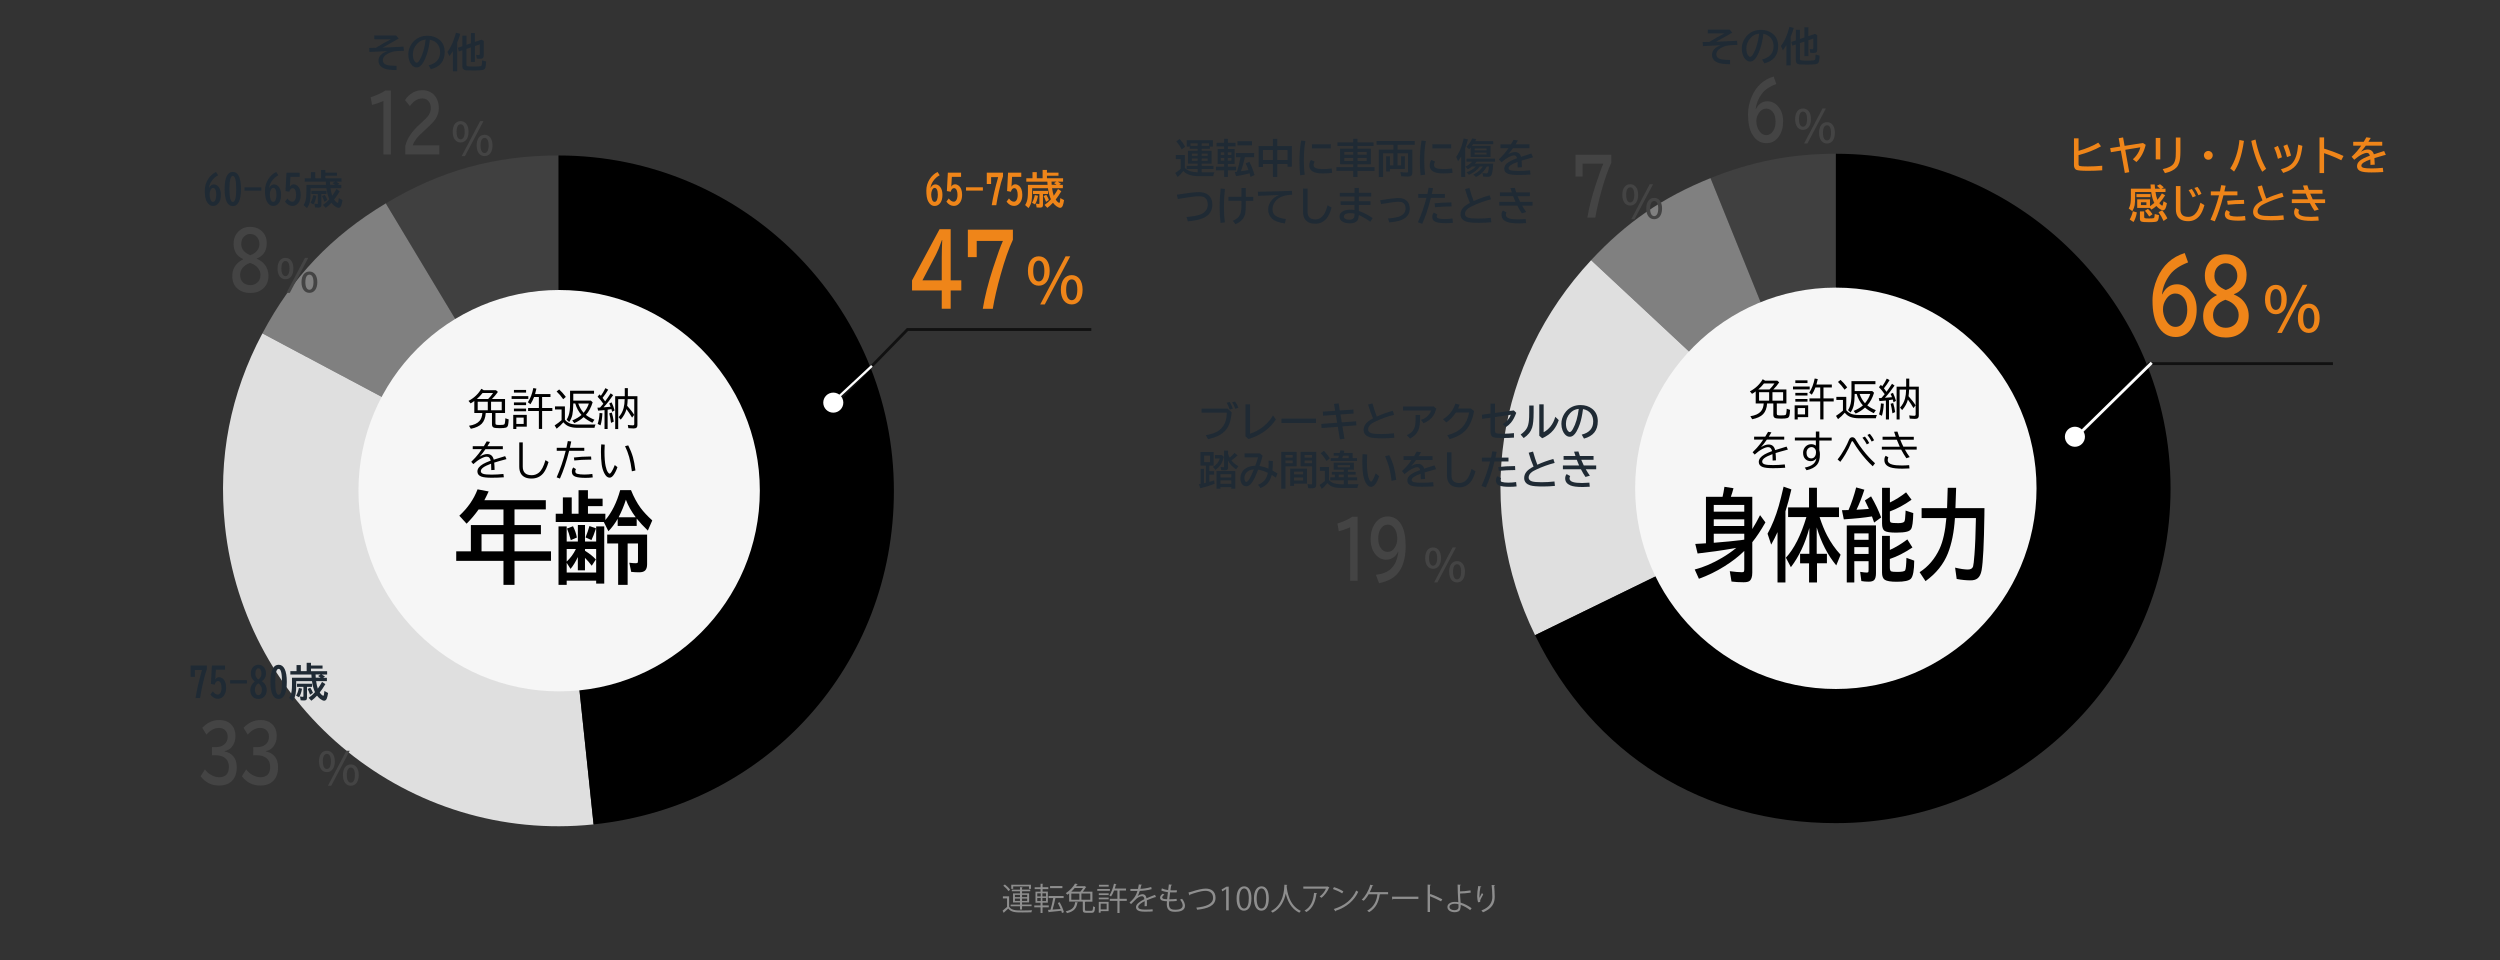<?xml version="1.0" encoding="utf-8"?>
<!-- Generator: Adobe Illustrator 25.0.0, SVG Export Plug-In . SVG Version: 6.00 Build 0)  -->
<svg version="1.1" id="レイヤー_1" xmlns="http://www.w3.org/2000/svg" xmlns:xlink="http://www.w3.org/1999/xlink" x="0px"
	 y="0px" viewBox="0 0 872 335" style="enable-background:new 0 0 872 335;" xml:space="preserve">
<rect x="0" y="0" width="872" height="335" fill="#333333" stroke="none"/>
<style type="text/css">
	.st0{fill:#1F2A34;}
	.st1{fill:#8E8E8E;}
	.st2{fill:#404040;}
	.st3{fill:#808080;}
	.st4{fill:#DFDFDF;}
	.st5{fill:#F6F6F6;}
	.st6{fill:#444444;}
	.st7{fill:#EF8519;}
	.st8{fill:none;stroke:#111111;stroke-miterlimit:10;}
	.st9{fill:none;stroke:#FFFFFF;stroke-width:0.808;stroke-miterlimit:10;}
	.st10{fill:#FFFFFF;}
	.st11{fill:none;stroke:#FFFFFF;stroke-miterlimit:10;}
</style>
<g>
	<path class="st0" d="M417.73,60.09v-1.12h-3.83v-1.12h3.83v-0.76h-3.36v-4.48h3.36v-0.7h-2.74v-0.77h-1.07v-2.24h9.13v2.24h-1.04
		v0.77h-2.86v0.7h3.45v4.48h-3.45v0.76h4.09v1.12h-4.09v1.12h4.43c-0.19,0.45-0.33,0.9-0.41,1.35h-5.26c-1.06,0-2.06-0.15-3-0.44
		c-0.87-0.27-1.6-0.72-2.17-1.35c-0.59,0.79-1.25,1.49-1.98,2.11l-0.84-1.43c0.67-0.41,1.3-0.89,1.91-1.44V55.5h-1.7v-1.44h3.15
		v4.52c0.36,0.38,0.78,0.69,1.26,0.91c0.45,0.21,1.08,0.38,1.87,0.5c0.41,0.06,0.8,0.1,1.2,0.11H417.73z M412.18,52.12
		c-0.47-0.96-1.1-1.9-1.87-2.82l1.15-0.81c0.72,0.77,1.37,1.67,1.93,2.69L412.18,52.12z M417.73,50h-2.47v0.88h2.47V50z
		 M417.73,53.58h-2v0.79h2V53.58z M417.73,55.29h-2v0.81h2V55.29z M419.15,50v0.88h2.54V50H419.15z M419.15,53.58v0.79h2.07v-0.79
		H419.15z M419.15,55.29v0.81h2.07v-0.81H419.15z"/>
	<path class="st0" d="M426.97,51.97v-0.91h-2.63v-1.26h2.63v-1.39h1.33v1.39h2.67v1.26h-2.67v0.91h2.33v5.21h-2.33v0.97h2.86v1.27
		h-2.86v2.3h-1.33v-2.3h-2.84v-1.27h2.84v-0.97h-2.26v-5.21H426.97z M427.02,53.11h-1.2v0.92h1.2V53.11z M427.02,55.08h-1.2v0.96
		h1.2V55.08z M428.26,53.11v0.92h1.24v-0.92H428.26z M428.26,55.08v0.96h1.24v-0.96H428.26z M432.83,59.74
		c0.05-0.01,0.1-0.02,0.16-0.03c0.67-0.08,1.49-0.21,2.47-0.4c-0.28-0.82-0.6-1.6-0.98-2.34l1.29-0.53
		c0.72,1.35,1.32,2.88,1.81,4.58l-1.39,0.69c-0.12-0.46-0.24-0.88-0.35-1.24c-1.43,0.39-3.01,0.71-4.72,0.96l-0.44-1.44
		c0.29-0.03,0.51-0.05,0.66-0.07c0.03,0,0.06-0.01,0.09-0.01c0.04-0.11,0.07-0.22,0.1-0.33c0.46-1.44,0.85-3.03,1.17-4.75h-1.61
		V53.4h6.37v1.43h-3.23c-0.43,1.91-0.88,3.51-1.35,4.81L432.83,59.74z M431.63,49.25h5.07v1.43h-5.07V49.25z"/>
	<path class="st0" d="M443.99,50.93v-2.51h1.54v2.51h5.07v7.23h-1.51v-0.95h-3.56v4.51h-1.54v-4.51h-3.47v1.03h-1.51v-7.31H443.99z
		 M440.52,52.33v3.48h3.47v-3.48H440.52z M449.09,55.81v-3.48h-3.56v3.48H449.09z"/>
	<path class="st0" d="M453.51,61.13c-0.17-1.55-0.26-3.09-0.26-4.62c0-2.62,0.19-5.12,0.58-7.48l1.5,0.16
		c-0.37,2.04-0.55,4.35-0.55,6.91c0,1.72,0.1,3.33,0.29,4.83L453.51,61.13z M464.64,60.29c-0.91,0.14-1.99,0.21-3.25,0.21
		c-3.15,0-4.72-0.92-4.72-2.78c0-0.73,0.2-1.37,0.59-1.92l1.29,0.57c-0.25,0.35-0.37,0.74-0.37,1.17c0,0.53,0.27,0.9,0.8,1.1
		c0.59,0.23,1.4,0.34,2.43,0.34c1.11,0,2.13-0.07,3.08-0.22L464.64,60.29z M457.61,50.31h6.57v1.46h-6.57V50.31z"/>
	<path class="st0" d="M472,51.85v-0.94h-5.5v-1.23h5.5v-1.26h1.51v1.26h5.59v1.23h-5.59v0.94h4.66v5.44h-4.66v1h5.94v1.32h-5.94
		v2.11H472v-2.11h-5.85V58.3H472v-1h-4.58v-5.44H472z M472,52.99h-3.11v0.99H472V52.99z M472,55.08h-3.11v1.06H472V55.08z
		 M473.52,52.99v0.99h3.18v-0.99H473.52z M473.52,55.08v1.06h3.18v-1.06H473.52z"/>
	<path class="st0" d="M486.03,52.17V50.5h-5.88v-1.32h13.3v1.32h-5.97v1.67h5.15v7.96c0,0.62-0.16,1.03-0.49,1.23
		c-0.24,0.16-0.66,0.23-1.28,0.23c-0.51,0-1.2-0.03-2.08-0.1l-0.35-1.47c0.88,0.1,1.66,0.15,2.32,0.15c0.17,0,0.28-0.04,0.32-0.12
		c0.03-0.06,0.05-0.14,0.05-0.25v-6.34h-3.66v4.23h1.23v-3.18h1.32v4.41h-5.19v0.92h-1.32v-5.33h1.32v3.18h1.18v-4.23h-3.57v8.29
		h-1.5v-9.58H486.03z"/>
	<path class="st0" d="M495.51,61.13c-0.17-1.55-0.26-3.09-0.26-4.62c0-2.62,0.19-5.12,0.58-7.48l1.5,0.16
		c-0.37,2.04-0.55,4.35-0.55,6.91c0,1.72,0.1,3.33,0.29,4.83L495.51,61.13z M506.64,60.29c-0.91,0.14-1.99,0.21-3.25,0.21
		c-3.15,0-4.72-0.92-4.72-2.78c0-0.73,0.2-1.37,0.59-1.92l1.29,0.57c-0.25,0.35-0.37,0.74-0.37,1.17c0,0.53,0.27,0.9,0.8,1.1
		c0.59,0.23,1.4,0.34,2.43,0.34c1.11,0,2.13-0.07,3.08-0.22L506.64,60.29z M499.61,50.31h6.57v1.46h-6.57V50.31z"/>
	<path class="st0" d="M511.07,51.65v10.07h-1.42v-7.1c-0.3,0.51-0.66,1.06-1.08,1.65l-0.64-1.57c0.69-0.96,1.28-2.11,1.76-3.45
		c0.29-0.82,0.58-1.81,0.87-2.96l1.47,0.35C511.76,49.67,511.43,50.67,511.07,51.65z M518.58,58.08c-0.85,1.63-2.1,2.85-3.75,3.64
		l-0.93-0.8c0.87-0.44,1.58-0.92,2.14-1.44c0.43-0.39,0.82-0.86,1.18-1.41h-1.06c-0.8,1.17-2.07,2.14-3.79,2.9l-0.84-0.88
		c1.44-0.52,2.52-1.19,3.25-2.02h-1.34c-0.45,0.36-0.94,0.68-1.47,0.98l-0.81-0.94c0.83-0.4,1.62-0.97,2.34-1.7h-1.97v-1.08h9.95
		v1.08h-6.47c-0.19,0.26-0.37,0.49-0.55,0.68h6.38c-0.12,1.79-0.27,2.98-0.44,3.55c-0.12,0.4-0.31,0.67-0.56,0.83
		c-0.23,0.14-0.57,0.21-1.03,0.21c-0.5,0-0.99-0.03-1.48-0.08l-0.23-1.26c0.51,0.09,0.95,0.14,1.33,0.14c0.24,0,0.41-0.09,0.5-0.27
		c0.18-0.35,0.32-1.06,0.43-2.13H518.58z M513.42,50.89h6.49v3.87h-6.95v-3.28c-0.19,0.22-0.37,0.42-0.53,0.57l-0.95-0.84
		c0.86-0.83,1.54-1.8,2.03-2.92l1.4,0.25c-0.11,0.25-0.23,0.48-0.35,0.7h6.27v1.05h-7.03c-0.02,0.04-0.05,0.08-0.07,0.12
		C513.67,50.53,513.56,50.69,513.42,50.89z M518.5,51.78h-4.14v0.65h4.14V51.78z M514.35,53.22v0.67h4.14v-0.67H514.35z"/>
	<path class="st0" d="M523.34,50.34h3.68c0.41-0.65,0.71-1.17,0.92-1.57l1.52,0.22c-0.14,0.25-0.38,0.65-0.72,1.2l-0.09,0.14h4.82
		v1.35h-5.73c-0.6,0.82-1.17,1.53-1.71,2.13c0.86-0.51,1.65-0.77,2.36-0.77c1.1,0,1.83,0.55,2.17,1.66
		c1.17-0.39,2.36-0.77,3.57-1.15l0.59,1.33l-0.24,0.07l-0.68,0.18c-1.28,0.35-2.3,0.64-3.06,0.89c0.05,0.59,0.09,1.36,0.12,2.3
		l-1.5,0.08c0-0.54-0.01-1.13-0.03-1.76V56.5c-2.1,0.72-3.14,1.44-3.14,2.16c0,0.37,0.27,0.63,0.81,0.77
		c0.52,0.13,1.45,0.2,2.79,0.2c1.23,0,2.53-0.07,3.89-0.21l0.16,1.46c-1.32,0.1-2.68,0.15-4.09,0.15c-1.74,0-2.98-0.13-3.71-0.4
		c-0.91-0.33-1.36-0.92-1.36-1.77c0-0.72,0.32-1.36,0.96-1.91c0.67-0.57,1.84-1.16,3.51-1.76c-0.09-0.35-0.21-0.6-0.36-0.74
		c-0.17-0.16-0.39-0.24-0.67-0.24c-0.45,0-1.02,0.17-1.7,0.51c-0.84,0.42-1.75,1.05-2.71,1.89l-0.91-1.04
		c1.42-1.32,2.53-2.61,3.33-3.88h-2.78V50.34z"/>
	<path class="st0" d="M410.5,67.91c3.79-0.6,6.33-0.9,7.62-0.9c1.44,0,2.55,0.33,3.34,0.99c0.94,0.78,1.41,1.95,1.41,3.51
		c0,1.21-0.39,2.27-1.18,3.17c-1.19,1.38-3.64,2.22-7.35,2.52l-0.52-1.51c2.5-0.2,4.28-0.56,5.33-1.07
		c0.56-0.28,1.02-0.64,1.38-1.09c0.49-0.61,0.73-1.32,0.73-2.12c0-0.98-0.23-1.71-0.68-2.18c-0.23-0.24-0.49-0.42-0.76-0.53
		c-0.38-0.17-0.93-0.25-1.64-0.25c-1.16,0-3.62,0.32-7.36,0.96L410.5,67.91z"/>
	<path class="st0" d="M425.73,77.76c-0.22-1.72-0.33-3.6-0.33-5.64c0-2.17,0.13-4.28,0.38-6.36l1.48,0.14
		c-0.24,2.17-0.36,4.23-0.36,6.19c0,1.99,0.11,3.81,0.33,5.46L425.73,77.76z M433.01,65.57h1.52v3.1h2.62v1.39h-2.62v1.12
		c0,1.54-0.07,2.63-0.2,3.29c-0.33,1.67-1.46,2.92-3.38,3.73l-0.92-1.18c1.2-0.54,2.01-1.22,2.43-2.04
		c0.27-0.54,0.44-1.25,0.51-2.15c0.03-0.42,0.04-0.96,0.04-1.6v-1.19h-4.54v-1.39h4.54V65.57z"/>
	<path class="st0" d="M438.74,66.88c4.19-0.06,8.16-0.17,11.89-0.32l0.08,1.36c-1.65,0.08-2.93,0.33-3.84,0.75
		c-0.88,0.4-1.58,0.96-2.11,1.67c-0.6,0.81-0.9,1.7-0.9,2.69c0,0.98,0.34,1.72,1.03,2.21c0.78,0.56,1.99,0.95,3.61,1.16l-0.32,1.54
		c-2.12-0.28-3.6-0.83-4.46-1.64c-0.93-0.87-1.39-1.94-1.39-3.23c0-1.17,0.42-2.26,1.26-3.27c0.61-0.74,1.45-1.34,2.51-1.79
		c-1.88,0.06-4.31,0.17-7.28,0.32L438.74,66.88z"/>
	<path class="st0" d="M454.48,65.79h1.61v8.15c0,1.72,0.9,2.58,2.71,2.58c1.19,0,2.16-0.55,2.93-1.65c0.49-0.71,0.93-1.8,1.33-3.28
		l1.39,0.84c-0.46,1.65-1.02,2.88-1.67,3.69c-1.03,1.27-2.36,1.91-4,1.91c-1.71,0-2.92-0.53-3.62-1.59
		c-0.44-0.66-0.66-1.51-0.66-2.56V65.79z"/>
	<path class="st0" d="M472.46,65.54h1.51v1.72h4.3v1.3h-4.3v1.63h4.06v1.29h-4.06v2.11c1.62,0.55,3.22,1.37,4.8,2.47l-0.81,1.3
		c-1.19-0.89-2.53-1.68-3.99-2.37c-0.04,0.78-0.19,1.38-0.45,1.81c-0.46,0.74-1.37,1.11-2.72,1.11c-1.04,0-1.88-0.2-2.52-0.59
		c-0.71-0.44-1.06-1.03-1.06-1.78c0-0.89,0.48-1.55,1.43-1.98c0.64-0.28,1.47-0.42,2.49-0.42c0.4,0,0.84,0.03,1.32,0.1v-1.76h-4.85
		v-1.29h4.85v-1.63h-5.14v-1.3h5.14V65.54z M472.46,74.51c-0.54-0.11-1.06-0.17-1.56-0.17c-0.61,0-1.1,0.09-1.48,0.27
		c-0.45,0.21-0.68,0.52-0.68,0.92c0,0.33,0.17,0.6,0.53,0.81c0.36,0.21,0.83,0.31,1.42,0.31c0.7,0,1.18-0.19,1.45-0.56
		c0.21-0.29,0.31-0.73,0.31-1.31V74.51z"/>
	<path class="st0" d="M481.4,69.83l0.49-0.08c2.99-0.46,4.94-0.68,5.85-0.68c1.29,0,2.28,0.33,2.96,0.99
		c0.68,0.67,1.02,1.6,1.02,2.8c0,0.85-0.25,1.62-0.75,2.32c-0.61,0.85-1.66,1.48-3.14,1.88c-0.89,0.24-1.97,0.42-3.24,0.52
		l-0.46-1.37c2.14-0.17,3.62-0.48,4.46-0.91c0.49-0.25,0.88-0.58,1.18-1c0.33-0.46,0.49-0.98,0.49-1.57c0-0.8-0.21-1.39-0.62-1.78
		c-0.21-0.2-0.43-0.34-0.66-0.42c-0.29-0.1-0.68-0.15-1.19-0.15c-1,0-3.02,0.27-6.08,0.81L481.4,69.83z"/>
	<path class="st0" d="M494.69,67.65h3.19c0.13-0.57,0.27-1.3,0.43-2.19l1.54,0.19c-0.14,0.71-0.28,1.37-0.44,2h4.55v1.36h-4.87
		c-0.91,3.64-1.92,6.66-3.02,9.06l-1.51-0.53c1.2-2.66,2.2-5.5,2.99-8.52h-2.87V67.65z M506.79,77.71c-0.74,0.1-1.57,0.14-2.49,0.14
		c-1.49,0-2.62-0.13-3.38-0.38c-0.29-0.1-0.54-0.24-0.75-0.42c-0.4-0.36-0.6-0.83-0.6-1.39c0-0.58,0.19-1.09,0.56-1.53l1.22,0.72
		c-0.14,0.18-0.21,0.37-0.21,0.59c0,0.37,0.17,0.61,0.51,0.72c0.51,0.16,1.25,0.25,2.2,0.25c0.92,0,1.85-0.07,2.77-0.21
		L506.79,77.71z M500.37,70.93c1.79-0.21,3.74-0.31,5.87-0.33l0.07,1.39c-2.08,0.01-4,0.11-5.74,0.29L500.37,70.93z"/>
	<path class="st0" d="M520.16,77.52c-1.35,0.14-2.74,0.21-4.18,0.21c-2.12,0-3.61-0.13-4.46-0.4c-0.62-0.2-1.11-0.49-1.47-0.88
		c-0.42-0.45-0.62-1-0.62-1.65c0-0.85,0.29-1.62,0.88-2.3c0.5-0.58,1.3-1.15,2.4-1.72c-0.63-1.41-1.2-3.02-1.71-4.83l1.52-0.4
		c0.47,1.73,0.97,3.26,1.5,4.59c1.75-0.81,3.62-1.48,5.58-2.02l0.46,1.39c-2.16,0.55-4.31,1.32-6.44,2.33
		c-0.66,0.31-1.13,0.57-1.41,0.77c-0.82,0.6-1.22,1.26-1.22,1.99c0,0.63,0.38,1.08,1.13,1.33c0.63,0.21,1.75,0.31,3.38,0.31
		c1.5,0,3-0.09,4.5-0.26L520.16,77.52z"/>
	<path class="st0" d="M523.19,67.11h4.14c-0.15-0.42-0.31-0.93-0.49-1.51l1.51-0.08c0.18,0.61,0.35,1.14,0.52,1.59h4.76v1.32h-4.29
		c0.26,0.65,0.55,1.31,0.88,1.98h4.33v1.32h-3.64c0.48,0.83,0.96,1.58,1.44,2.24l-1.53,0.44c-0.53-0.75-1.06-1.65-1.59-2.69h-6.29
		V70.4h5.66c-0.26-0.56-0.54-1.22-0.81-1.98h-4.61V67.11z M532.3,77.82c-0.88,0.06-1.69,0.1-2.44,0.1c-1.97,0-3.4-0.18-4.29-0.55
		c-1.23-0.51-1.84-1.33-1.84-2.44c0-0.62,0.17-1.13,0.51-1.51l1.22,0.67c-0.14,0.29-0.21,0.57-0.21,0.85c0,0.57,0.39,0.99,1.18,1.24
		c0.7,0.23,1.76,0.34,3.2,0.34c0.72,0,1.57-0.04,2.54-0.12L532.3,77.82z"/>
</g>
<g>
	<path class="st1" d="M351.98,312.64v3.62c0.86,1.31,2.46,1.31,4.53,1.31c1.21,0,2.62-0.02,3.48-0.08
		c-0.09,0.17-0.21,0.51-0.23,0.73c-0.76,0.02-1.97,0.04-3.06,0.04c-2.42,0-3.94,0-5.03-1.36c-0.51,0.5-1.02,0.98-1.45,1.35
		c0.01,0.09-0.01,0.13-0.09,0.18l-0.43-0.78c0.47-0.35,1.05-0.84,1.56-1.31v-2.99h-1.45v-0.7H351.98z M350.5,308.51
		c0.69,0.52,1.47,1.29,1.82,1.84l-0.6,0.46c-0.32-0.56-1.09-1.35-1.78-1.89L350.5,308.51z M355.77,317.26v-1.16h-3.27v-0.58h3.27
		v-0.75h-2.43v-3.16h2.43v-0.73h-2.84v-0.57h2.84v-0.87l0.94,0.05c-0.01,0.08-0.08,0.13-0.22,0.15v0.66h2.86v0.57h-2.86v0.73h2.46
		v3.16h-2.46v0.75h3.32v0.58h-3.32v1.16H355.77z M353.4,309.18v0.86h-0.67v-1.44h6.86v1.44h-0.69v-0.86H353.4z M354,312.14v0.79
		h1.77v-0.79H354z M354,314.24h1.77v-0.8H354V314.24z M358.28,312.14h-1.79v0.79h1.79V312.14z M358.28,314.24v-0.8h-1.79v0.8H358.28
		z"/>
	<path class="st1" d="M365.81,316.48h-2.17v1.98h-0.69v-1.98h-2.2v-0.66h2.2v-0.95h-1.77v-3.86h1.77v-0.88h-2.05v-0.66h2.05v-1.23
		l0.91,0.05c-0.01,0.08-0.07,0.13-0.21,0.14v1.03h2v0.66h-2v0.88h1.84v3.86h-1.85v0.95h2.17V316.48z M361.79,311.59v1.07h1.22v-1.07
		H361.79z M361.79,313.21v1.09h1.22v-1.09H361.79z M364.86,312.66v-1.07h-1.27v1.07H364.86z M364.86,314.3v-1.09h-1.27v1.09H364.86z
		 M369.58,314.68c0.66,1.09,1.28,2.53,1.51,3.49l-0.68,0.29c-0.06-0.24-0.13-0.51-0.23-0.8c-1.57,0.18-3.17,0.34-4.21,0.44
		c-0.01,0.09-0.09,0.13-0.17,0.14l-0.27-0.88c0.26-0.01,0.57-0.03,0.89-0.05c0.34-1.11,0.72-2.77,0.94-4.06h-1.62v-0.72h5.26v0.72
		h-2.87c-0.22,1.17-0.63,2.83-1,4.02c0.87-0.06,1.85-0.13,2.83-0.21c-0.28-0.7-0.64-1.46-0.99-2.09L369.58,314.68z M370.56,309.05
		v0.72h-4.3v-0.72H370.56z"/>
	<path class="st1" d="M376,314.77c-0.01,0.07-0.09,0.12-0.22,0.14c-0.31,1.72-0.95,2.96-3.62,3.59c-0.08-0.19-0.28-0.48-0.42-0.64
		c2.48-0.53,3.06-1.57,3.28-3.2L376,314.77z M378.45,317.32c0,0.31,0.1,0.36,0.57,0.36h1.67c0.45,0,0.53-0.2,0.57-1.58
		c0.17,0.13,0.48,0.25,0.69,0.31c-0.1,1.6-0.31,1.98-1.21,1.98h-1.79c-1,0-1.27-0.23-1.27-1.07v-2.83h-4.76v-2.86
		c-0.2,0.17-0.42,0.32-0.64,0.46c-0.12-0.18-0.35-0.44-0.53-0.55c1.53-0.97,2.64-2.29,3.21-3.34l0.97,0.17
		c-0.02,0.09-0.1,0.14-0.24,0.14c-0.11,0.19-0.24,0.39-0.39,0.59h2.9l0.12-0.04l0.57,0.36c-0.03,0.06-0.09,0.09-0.15,0.09
		c-0.25,0.45-0.66,1.01-1.07,1.5h3.37v3.49h-2.41c-0.02,0.04-0.09,0.09-0.2,0.1V317.32z M376.81,311.01
		c0.34-0.36,0.68-0.84,0.95-1.27h-2.92c-0.34,0.42-0.73,0.85-1.18,1.27H376.81z M373.67,311.68v2.15h2.81v-2.15H373.67z
		 M380.29,313.82v-2.15h-3.09v2.15H380.29z"/>
	<path class="st1" d="M387.13,310.09v0.62h-4.4v-0.62H387.13z M386.68,314.58v3.23h-2.77v0.52h-0.66v-3.75H386.68z M383.26,312.2
		v-0.6h3.45v0.6H383.26z M383.26,313.69v-0.61h3.45v0.61H383.26z M386.71,308.63v0.61h-3.4v-0.61H386.71z M386.01,315.21h-2.1v1.98
		h2.1V315.21z M393.02,313.51v0.71h-2.52v4.24h-0.75v-4.24h-2.66v-0.71h2.66v-2.89h-1.16c-0.31,0.8-0.66,1.54-1.06,2.08
		c-0.13-0.12-0.42-0.3-0.59-0.38c0.68-0.93,1.27-2.53,1.61-4.09l0.91,0.23c-0.02,0.08-0.1,0.11-0.24,0.11
		c-0.11,0.45-0.24,0.91-0.38,1.36h3.91v0.69h-2.24v2.89H393.02z"/>
	<path class="st1" d="M403.23,312.94c-0.02,0.01-0.04,0.02-0.07,0.02c-0.07,0-0.12-0.03-0.17-0.07c-0.84,0.28-2.06,0.73-2.97,1.12
		c0.02,0.25,0.03,0.54,0.03,0.86c0,0.35-0.01,0.75-0.03,1.18l-0.8,0.04c0.03-0.4,0.05-0.9,0.05-1.33c0-0.17,0-0.32-0.01-0.44
		c-1.24,0.61-2.26,1.34-2.26,2c0,0.64,0.76,0.95,2.28,0.95c1.07,0,2.06-0.02,2.76-0.11l0.01,0.74c-0.65,0.07-1.64,0.09-2.77,0.09
		c-2.11,0-3.05-0.51-3.05-1.63c0-0.97,1.28-1.9,2.93-2.73c-0.07-0.69-0.37-1.03-0.81-1.03c-0.8,0-1.64,0.45-2.63,1.55
		c-0.31,0.34-0.74,0.77-1.21,1.2l-0.54-0.54c1.1-0.97,2.13-1.89,2.77-4.06l-0.62,0.01h-1.84v-0.71c0.67,0.01,1.45,0.01,1.9,0.01
		l0.75-0.01c0.12-0.51,0.22-0.98,0.3-1.57l1.08,0.13c-0.02,0.11-0.11,0.18-0.27,0.2c-0.08,0.44-0.18,0.83-0.27,1.22
		c0.75-0.01,2.35-0.19,3.78-0.64l0.13,0.74c-1.38,0.43-3.04,0.58-4.13,0.62c-0.26,0.83-0.54,1.49-0.79,1.86h0.01
		c0.48-0.43,1.21-0.71,1.77-0.71c0.75,0,1.22,0.54,1.36,1.43c0.92-0.42,2.09-0.87,2.97-1.21L403.23,312.94z"/>
	<path class="st1" d="M410.44,314.26c-0.7,0.08-1.71,0.13-2.63,0.13c-0.03,0.38-0.07,0.81-0.07,1.02c0,1.76,1.17,1.9,2.19,1.9
		c1.73,0,2.58-0.5,2.58-1.51c0-0.57-0.31-1.29-0.9-2.02c0.21-0.07,0.53-0.19,0.7-0.28c0.67,0.87,1.01,1.71,1.01,2.42
		c0,1.85-2.07,2.12-3.4,2.12c-1.06,0-2.95-0.08-2.95-2.64c0-0.5,0.04-0.86,0.07-1.04c-0.92-0.03-2.41-0.09-2.41-1.22
		c0-0.5,0.29-0.96,0.94-1.42l0.58,0.34c-0.48,0.3-0.77,0.66-0.77,0.96c0,0.58,0.88,0.6,1.72,0.63c0.08-0.74,0.18-1.61,0.27-2.46
		c-0.79-0.09-1.71-0.31-2.31-0.6l0.2-0.72c0.6,0.29,1.38,0.5,2.2,0.59c0.09-0.69,0.17-1.4,0.24-1.98l1.14,0.14
		c-0.03,0.13-0.15,0.21-0.35,0.22c-0.08,0.46-0.16,1.07-0.25,1.69c0.32,0.02,0.66,0.03,1.01,0.03c0.42,0,0.85-0.01,1.24-0.04
		l-0.03,0.73c-0.33,0.02-0.7,0.03-1.08,0.03c-0.43,0-0.86-0.01-1.24-0.03c-0.11,0.83-0.21,1.67-0.29,2.42
		c0.87,0,1.84-0.05,2.56-0.15L410.44,314.26z"/>
	<path class="st1" d="M414.53,311.32c0.25-0.05,0.62-0.15,1.13-0.32c1.95-0.63,3.69-1.06,4.9-1.06c1.85,0,3.42,0.91,3.42,3.22
		c0,2.73-2.7,3.78-6.41,4.16c-0.03-0.17-0.18-0.55-0.29-0.75c3.4-0.32,5.84-1.24,5.84-3.37c0-1.73-1.19-2.48-2.64-2.48
		c-1.57,0-4.4,0.91-5.4,1.34c0,0.11-0.1,0.22-0.2,0.25L414.53,311.32z"/>
	<path class="st1" d="M427.68,317.52v-7.38h-0.02l-1.35,0.78l-0.22-0.68l1.71-0.96h0.78v8.24H427.68z"/>
	<path class="st1" d="M431.32,313.43c0-2.88,1.12-4.28,2.66-4.28c1.56,0,2.52,1.47,2.52,4.17c0,2.86-1,4.33-2.64,4.33
		C432.36,317.65,431.32,316.18,431.32,313.43z M435.58,313.36c0-2.06-0.5-3.48-1.65-3.48c-0.98,0-1.67,1.31-1.67,3.48
		c0,2.17,0.61,3.54,1.64,3.54C435.12,316.9,435.58,315.32,435.58,313.36z"/>
	<path class="st1" d="M437.38,313.43c0-2.88,1.12-4.28,2.66-4.28c1.56,0,2.52,1.47,2.52,4.17c0,2.86-1,4.33-2.64,4.33
		C438.43,317.65,437.38,316.18,437.38,313.43z M441.64,313.36c0-2.06-0.5-3.48-1.65-3.48c-0.98,0-1.67,1.31-1.67,3.48
		c0,2.17,0.61,3.54,1.64,3.54C441.18,316.9,441.64,315.32,441.64,313.36z"/>
	<path class="st1" d="M449.04,308.66c0,0.09-0.09,0.14-0.23,0.17l-0.02,0.32c0.12,1.55,0.78,6.69,4.97,8.59
		c-0.21,0.15-0.44,0.42-0.56,0.62c-2.97-1.41-4.2-4.4-4.72-6.68h-0.01c-0.46,2.23-1.59,5.09-4.58,6.67
		c-0.13-0.18-0.36-0.41-0.59-0.56c4.59-2.3,4.62-7.71,4.7-9.2L449.04,308.66z"/>
	<path class="st1" d="M463.71,309.54c-0.02,0.04-0.09,0.08-0.14,0.1c-0.59,1.41-1.54,2.63-2.61,3.52c-0.17-0.14-0.47-0.34-0.67-0.45
		c1.01-0.74,1.83-1.8,2.19-2.73h-7.88v-0.75h8.29l0.12-0.05L463.71,309.54z M459.41,311.55c-0.01,0.09-0.11,0.17-0.25,0.19
		c-0.32,2.6-1.21,5.07-3.48,6.38c-0.15-0.13-0.44-0.38-0.65-0.51c2.25-1.23,3.05-3.53,3.31-6.18L459.41,311.55z"/>
	<path class="st1" d="M465.28,309.43c1.14,0.36,2.46,0.93,3.28,1.5l-0.42,0.69c-0.79-0.56-2.09-1.14-3.21-1.53L465.28,309.43z
		 M465.23,317.06c3.91-1.21,6.5-3.4,7.82-6.45c0.23,0.19,0.48,0.33,0.71,0.45c-1.38,3.01-4.06,5.36-7.79,6.6
		c-0.01,0.1-0.08,0.21-0.15,0.25L465.23,317.06z"/>
	<path class="st1" d="M484.17,311.16v0.75h-2.73c-0.03,0.07-0.1,0.12-0.2,0.13c-0.33,2.55-1.36,4.77-3.69,6.12
		c-0.18-0.17-0.47-0.36-0.68-0.5c2.25-1.22,3.3-3.29,3.58-5.75h-3.06c-0.51,0.9-1.14,1.72-1.74,2.27c-0.17-0.12-0.47-0.29-0.69-0.38
		c1.19-1.02,2.46-3.17,2.99-5.21l1.06,0.24c-0.02,0.08-0.12,0.17-0.3,0.17c-0.23,0.68-0.6,1.52-0.93,2.18H484.17z"/>
	<path class="st1" d="M485.54,312.76h9.19v0.78h-8.77c-0.07,0.11-0.21,0.19-0.35,0.21L485.54,312.76z"/>
	<path class="st1" d="M502.64,314.4c-1.12-0.61-2.66-1.32-3.86-1.79v5.5h-0.83v-9.56l1.11,0.07c-0.01,0.12-0.1,0.2-0.29,0.23v3.21
		l0.17-0.23c1.29,0.47,2.99,1.23,4.14,1.84L502.64,314.4z"/>
	<path class="st1" d="M512.8,317.47c-0.95-0.75-2.15-1.46-3.3-1.84c0.02,0.43-0.05,0.99-0.14,1.28c-0.09,0.91-0.94,1.27-1.95,1.27
		c-1.42,0-2.54-0.69-2.55-1.8c-0.02-1.11,1.14-1.79,2.53-1.8c0.39,0,0.88,0.02,1.29,0.1c0-0.3-0.05-0.55-0.07-0.8
		c-0.1-1.44-0.19-3.75-0.2-5.34l1.14,0.07c0,0.11-0.1,0.21-0.29,0.23c-0.01,0.3,0,1.75,0,2.08c0.71,0,2.32-0.12,3.65-0.35l0.08,0.78
		c-1.25,0.2-2.88,0.31-3.72,0.32c0,0.63,0.02,0.88,0.19,3.16c1.42,0.42,2.76,1.17,3.84,1.96L512.8,317.47z M507.36,315.22
		c-1.06,0.02-1.79,0.46-1.79,1.09c0,0.8,0.87,1.16,1.75,1.16c0.77,0,1.41-0.28,1.41-1.06c0-0.25,0-0.7-0.02-1.02
		C508.27,315.25,507.78,315.22,507.36,315.22z"/>
	<path class="st1" d="M515.56,314.73c-0.21-0.59-0.31-1.45-0.32-2.07c0-1.03,0.11-2.23,0.37-3.63l1.1,0.19
		c-0.04,0.14-0.18,0.18-0.32,0.19c-0.22,0.91-0.37,2.31-0.37,3.2c0,0.24,0.01,0.44,0.03,0.59c0.22-0.54,0.63-1.29,0.86-1.71
		c0.1,0.14,0.32,0.37,0.43,0.48c-0.81,1.46-1.06,1.88-1.06,2.34c0,0.09,0.01,0.18,0.03,0.27L515.56,314.73z M521.46,308.74
		c-0.01,0.13-0.1,0.19-0.29,0.24c0.08,0.96,0.19,2.55,0.19,3.82c-0.01,2.12-0.78,4.04-4.09,5.41c-0.12-0.18-0.39-0.47-0.55-0.64
		c3-1.14,3.81-2.96,3.81-4.76c0-1.35-0.13-2.95-0.25-4.12L521.46,308.74z"/>
</g>
<g>
	<g>
		<g>
			<g>
				<path class="st2" d="M194.81,171.21L134.56,70.94c19.05-11.45,38.03-16.71,60.25-16.71V171.21z"/>
			</g>
		</g>
		<g>
			<g>
				<path class="st3" d="M194.81,171.21L91.52,116.29c10.43-19.62,23.99-33.91,43.04-45.35L194.81,171.21z"/>
			</g>
		</g>
		<g>
			<g>
				<path class="st4" d="M194.81,171.21l12.23,116.34c-64.25,6.75-121.82-39.86-128.57-104.11c-2.49-23.71,1.86-46.1,13.05-67.15
					L194.81,171.21z"/>
			</g>
		</g>
		<g>
			<g>
				<path d="M194.81,171.21V54.23c64.61,0,116.98,52.38,116.98,116.98c0,60.8-44.29,109.99-104.76,116.34L194.81,171.21z"/>
			</g>
		</g>
	</g>
	<g>
		<g>
		</g>
		<g>
		</g>
		<g>
		</g>
		<g>
		</g>
	</g>
</g>
<g>
	<circle class="st5" cx="195.03" cy="171.15" r="70"/>
	<g>
		<path d="M171.59,139.17h4.57v4.89h-3.35v3.55c0,0.28,0.09,0.46,0.27,0.52c0.19,0.06,0.56,0.1,1.11,0.1c0.91,0,1.46-0.06,1.66-0.18
			c0.13-0.08,0.22-0.26,0.26-0.54c0.09-0.53,0.14-1.07,0.15-1.62l1.17,0.4c-0.06,1.02-0.13,1.7-0.23,2.03
			c-0.12,0.43-0.36,0.71-0.73,0.83c-0.4,0.13-1.11,0.2-2.13,0.2c-1.1,0-1.82-0.08-2.16-0.23c-0.39-0.17-0.58-0.55-0.58-1.13v-3.93
			h-2.17c-0.11,1.63-0.58,2.88-1.41,3.74c-0.8,0.82-2.06,1.41-3.79,1.76l-0.64-1.06c1.67-0.25,2.9-0.8,3.66-1.67
			c0.58-0.66,0.91-1.58,1-2.77h-2.81v-4.2c-0.43,0.33-0.86,0.61-1.29,0.84l-0.73-0.87c1.93-1.01,3.42-2.42,4.47-4.23l0.83,0.5H173
			l0.67,0.6C172.97,137.68,172.27,138.5,171.59,139.17z M170.26,139.17c0.67-0.66,1.25-1.36,1.72-2.09h-3.66
			c-0.55,0.71-1.21,1.41-1.99,2.09H170.26z M170.14,143.09v-2.96h-3.52v2.96H170.14z M171.28,140.13v2.96H175v-2.96H171.28z"/>
		<path d="M178.45,138.16h5.82v0.99h-5.82V138.16z M183.74,144.71v4.12h-3.64v0.8h-1.08v-4.92H183.74z M179.26,136h4.24v0.94h-4.24
			V136z M179.26,140.36h4.24v0.94h-4.24V140.36z M179.26,142.51h4.24v0.93h-4.24V142.51z M180.1,145.67v2.2h2.56v-2.2H180.1z
			 M186.63,137.45h5.37v1.03h-2.91v3.82h3.57v1.05h-3.57v6.27h-1.13v-6.27h-3.76v-1.05h3.76v-3.82h-1.68
			c-0.31,0.86-0.73,1.7-1.26,2.52l-0.9-0.7c0.87-1.31,1.51-2.96,1.9-4.95l1.08,0.2C186.97,136.17,186.81,136.81,186.63,137.45z"/>
		<path d="M197.03,146.42c0.41,0.48,0.88,0.85,1.41,1.12c0.7,0.36,1.73,0.54,3.09,0.54h6.2c-0.19,0.36-0.31,0.74-0.37,1.14h-6.04
			c-1.06,0-2.01-0.16-2.85-0.47c-0.72-0.27-1.37-0.75-1.96-1.46c-0.68,0.8-1.46,1.55-2.34,2.24l-0.72-1.14
			c0.91-0.59,1.7-1.19,2.38-1.8l0.05-0.05v-3.71h-2.3v-1.08h3.46V146.42z M196.45,139.25c-0.73-1.05-1.5-1.95-2.31-2.7l0.9-0.71
			c0.76,0.68,1.53,1.54,2.32,2.59L196.45,139.25z M199.96,137.34v2.39h6.13l0.63,0.59c-0.55,1.81-1.34,3.28-2.37,4.4
			c0.83,0.66,1.83,1.22,2.99,1.68l-0.72,1.05c-1.24-0.6-2.26-1.25-3.05-1.96c-0.99,0.9-2.08,1.6-3.26,2.09l-0.71-0.92
			c1.32-0.55,2.4-1.19,3.23-1.92c-1.01-1.12-1.73-2.45-2.18-4.01h-0.69l-0.01,0.4c-0.03,1.54-0.14,2.73-0.32,3.57
			c-0.19,0.86-0.55,1.69-1.09,2.49l-0.9-0.8c0.56-0.88,0.92-1.94,1.07-3.18c0.09-0.7,0.13-1.52,0.13-2.46v-4.47h8.36v1.05H199.96z
			 M203.57,143.99c0.89-1.1,1.5-2.18,1.82-3.25h-3.71C202.16,142.06,202.79,143.14,203.57,143.99z"/>
		<path d="M210.44,140.82c-0.63-0.92-1.3-1.74-2-2.45l0.67-0.81c0.18,0.19,0.34,0.36,0.47,0.5c0.51-0.68,1.04-1.58,1.59-2.68
			l0.97,0.54c-0.57,0.98-1.22,1.93-1.96,2.85c0.2,0.25,0.5,0.66,0.89,1.22c0.62-0.81,1.26-1.75,1.93-2.8l0.87,0.63
			c-1.04,1.53-2.15,2.96-3.35,4.26c1.18-0.08,2-0.15,2.47-0.21c-0.14-0.39-0.3-0.77-0.48-1.14l0.81-0.39
			c0.4,0.8,0.75,1.73,1.05,2.81l-0.84,0.49c-0.07-0.27-0.16-0.59-0.27-0.95c-0.31,0.05-0.75,0.12-1.32,0.21v6.74h-1.08v-6.6
			c-0.79,0.09-1.54,0.15-2.25,0.19l-0.23-1.03c0.11,0,0.42-0.02,0.92-0.04c0.32-0.35,0.67-0.76,1.07-1.25L210.44,140.82z
			 M208.47,147.86c0.36-1.06,0.58-2.34,0.66-3.82l0.99,0.12c-0.09,1.71-0.31,3.11-0.66,4.2L208.47,147.86z M213.13,147.5
			c-0.18-1.37-0.39-2.48-0.63-3.33l0.89-0.27c0.31,1.01,0.54,2.06,0.69,3.16L213.13,147.5z M217.92,138.19v-2.8H219v2.8h3.33v10.06
			c0,0.38-0.09,0.67-0.26,0.86c-0.21,0.23-0.56,0.34-1.08,0.34c-0.36,0-0.96-0.03-1.82-0.1l-0.19-1.14c0.73,0.1,1.31,0.15,1.75,0.15
			c0.33,0,0.5-0.15,0.5-0.46v-8.69h-2.29c-0.04,0.97-0.1,1.71-0.18,2.21c0,0.04-0.01,0.08-0.01,0.12l0.12,0.14
			c1.03,1.13,1.81,2.14,2.33,3.03l-0.73,0.95c-0.69-1.16-1.35-2.15-1.96-2.97c-0.32,1.3-0.99,2.53-2,3.68l-0.73-0.87
			c0.84-0.9,1.42-1.96,1.74-3.17c0.23-0.89,0.35-1.93,0.37-3.11h-2.26v10.43h-1.05v-11.45H217.92z"/>
		<path d="M164.89,155.64h3.87c0.39-0.62,0.72-1.18,1-1.69l1.16,0.19c-0.2,0.35-0.47,0.8-0.81,1.35l-0.09,0.15h5.37v1.03h-6.06
			c-0.72,1.05-1.4,1.92-2.04,2.62c0.99-0.62,1.87-0.92,2.64-0.92c1.22,0,1.98,0.65,2.29,1.96c1.34-0.44,2.67-0.85,3.98-1.23
			l0.46,1.04c-1.9,0.5-3.33,0.91-4.28,1.22c0.08,0.72,0.12,1.57,0.13,2.54l-1.16,0.07v-0.23c0-0.89-0.02-1.56-0.06-2.01
			c-1.31,0.49-2.25,0.95-2.82,1.39c-0.51,0.4-0.76,0.8-0.76,1.22c0,0.46,0.31,0.79,0.94,0.97c0.53,0.16,1.49,0.24,2.88,0.24
			c1.27,0,2.62-0.08,4.06-0.23l0.15,1.16c-1.4,0.11-2.8,0.16-4.21,0.16c-1.69,0-2.9-0.13-3.63-0.4c-0.92-0.34-1.38-0.93-1.38-1.78
			c0-0.98,0.67-1.85,2.01-2.63c0.62-0.36,1.5-0.74,2.63-1.16c-0.12-0.47-0.28-0.81-0.48-1.01c-0.23-0.25-0.54-0.37-0.92-0.37
			c-0.51,0-1.2,0.23-2.07,0.7c-0.85,0.45-1.72,1.08-2.6,1.9l-0.72-0.81c1.07-1.03,1.95-2.01,2.65-2.93
			c0.19-0.24,0.52-0.71,0.98-1.38l0.07-0.1h-3.18V155.64z"/>
		<path d="M181.12,154.32h1.22v8.46c0,1.98,1.04,2.97,3.13,2.97c0.9,0,1.71-0.28,2.43-0.84c0.96-0.75,1.75-2.22,2.36-4.42l1.07,0.67
			c-0.5,1.71-1.1,3-1.78,3.85c-1.03,1.27-2.41,1.91-4.17,1.91c-1.71,0-2.92-0.54-3.62-1.61c-0.42-0.65-0.64-1.5-0.64-2.54V154.32z"
			/>
		<path d="M194.18,156.2h3.39c0.19-0.85,0.35-1.64,0.48-2.36l1.2,0.15l-0.02,0.1c-0.2,0.95-0.35,1.65-0.45,2.1h5.02v1.05h-5.28
			c-0.95,3.83-2.03,7.06-3.22,9.69l-1.14-0.43c1.27-2.86,2.32-5.94,3.16-9.26h-3.13V156.2z M206.75,166.52
			c-0.73,0.11-1.56,0.16-2.5,0.16c-1.53,0-2.69-0.13-3.47-0.39c-0.88-0.29-1.32-0.88-1.32-1.77c0-0.59,0.17-1.08,0.51-1.47
			l0.94,0.59c-0.16,0.2-0.24,0.44-0.24,0.73c0,0.47,0.22,0.77,0.67,0.89c0.64,0.18,1.47,0.26,2.47,0.26c0.95,0,1.88-0.07,2.8-0.21
			L206.75,166.52z M200.18,159.58c1.77-0.22,3.54-0.34,5.32-0.34c0.12,0,0.34,0,0.67,0.01l0.08,1.09c-0.35,0-0.62-0.01-0.83-0.01
			c-1.71,0-3.41,0.1-5.1,0.29L200.18,159.58z"/>
		<path d="M215.37,162.94c-0.4,1.15-0.87,2.09-1.4,2.81c-0.42,0.57-0.87,0.86-1.35,0.86c-0.72,0-1.35-0.54-1.88-1.63
			c-0.43-0.89-0.73-1.88-0.87-2.97c-0.18-1.28-0.26-2.75-0.26-4.41c0-0.84,0.03-1.71,0.1-2.6l1.22,0.09
			c-0.05,0.8-0.08,1.57-0.08,2.31c0,2.26,0.13,3.98,0.39,5.17c0.2,0.94,0.46,1.65,0.77,2.11c0.23,0.35,0.44,0.53,0.62,0.53
			s0.39-0.19,0.64-0.57c0.39-0.58,0.78-1.39,1.17-2.43L215.37,162.94z M220.4,164.39c-0.25-1.96-0.56-3.59-0.92-4.89
			c-0.37-1.32-0.85-2.62-1.46-3.88l1.11-0.27c0.7,1.38,1.25,2.76,1.65,4.14c0.34,1.2,0.62,2.73,0.86,4.61L220.4,164.39z"/>
	</g>
	<g>
		<path d="M179.46,177.68v5.46h9.21v3.19h-9.21v5.97h12.73v3.31h-12.73V204h-3.85v-8.38h-16.48v-3.31h5.11v-9.16h11.37v-5.46h-8.67
			c-1.23,1.75-2.63,3.41-4.19,4.97l-2.54-2.78c2.94-2.7,5.06-5.77,6.36-9.2l3.87,0.73c-0.53,1.18-1.03,2.19-1.49,3.05h21.43v3.22
			H179.46z M175.61,192.3v-5.97h-7.65v5.97H175.61z"/>
		<path d="M205.08,173.93h5.11v2.61h-5.11v2.66h6.07v2.19c2.26-2.67,3.99-6.14,5.17-10.42h3.78c0.97,2.42,2.09,4.48,3.34,6.19
			c1.05,1.4,2.41,2.86,4.07,4.36l-1.54,3.55c-1.55-1.49-2.84-2.89-3.89-4.19v2.56h-6.63v-2.48c-0.96,1.67-2.04,3.12-3.24,4.33
			l-1.59-3.21h-16.78v-2.88h2.49v-5.7h3.09v5.7h2.38v-8.23h3.27V173.93z M197.66,188.88h3.9v-5.77h2.49v5.77h3.89v-5.28h2.82v19.97
			h-2.82v-1.04h-10.28V204h-2.85V183.6h2.85V188.88z M197.66,196.31v3.38h10.28v-8.2h-3.89v0.63c1.57,0.96,2.83,1.97,3.78,3.02
			l-1.43,2.19c-0.63-0.87-1.42-1.79-2.36-2.75v4.34h-2.49v-4.63c-0.78,1.67-1.63,3.05-2.54,4.14L197.66,196.31z M197.66,195.88
			c1.3-1.2,2.38-2.66,3.22-4.39h-3.22V195.88z M199.09,188.39c-0.49-1.84-0.93-3.19-1.32-4.04l2.09-0.8
			c0.65,1.24,1.1,2.56,1.36,3.94L199.09,188.39z M204.23,187.45c0.6-1.47,1.05-2.79,1.36-3.97l2.29,0.8
			c-0.59,1.82-1.12,3.19-1.59,4.11L204.23,187.45z M225.71,186.47v10.32c0,1.01-0.23,1.74-0.68,2.19c-0.43,0.43-1.13,0.64-2.1,0.64
			c-0.95,0-1.87-0.05-2.77-0.15l-0.66-3.19c0.86,0.11,1.61,0.17,2.26,0.17c0.4,0,0.63-0.09,0.7-0.27c0.04-0.14,0.07-0.36,0.07-0.66
			v-5.96h-3.61V204h-3.31v-14.44h-3.82v-3.09H225.71z M221.74,180.43c-1.54-2.07-2.68-4.12-3.43-6.14
			c-0.65,2.06-1.49,4.11-2.54,6.14H221.74z"/>
	</g>
</g>
<path class="st6" d="M114.01,269.32c1.65,0,2.77-1.38,2.77-3.74c0-2.37-1.12-3.71-2.77-3.71c-1.65,0-2.75,1.34-2.75,3.71
	C111.26,267.94,112.37,269.32,114.01,269.32z M114.01,268.23c-0.82,0-1.41-0.85-1.41-2.66c0-1.82,0.59-2.62,1.41-2.62
	c0.83,0,1.42,0.8,1.42,2.62C115.44,267.38,114.85,268.23,114.01,268.23z M114.38,274.07h1.15l6.46-12.21h-1.17L114.38,274.07z
	 M122.38,274.07c1.63,0,2.75-1.36,2.75-3.73c0-2.37-1.12-3.71-2.75-3.71c-1.65,0-2.77,1.34-2.77,3.71
	C119.61,272.71,120.73,274.07,122.38,274.07z M122.38,273c-0.83,0-1.42-0.85-1.42-2.66c0-1.82,0.59-2.62,1.42-2.62
	c0.82,0,1.41,0.8,1.41,2.62C123.79,272.15,123.2,273,122.38,273z"/>
<g>
	<path class="st0" d="M66.47,232.15h5.67v1.26c-0.47,1.33-0.95,3.06-1.42,5.2c-0.39,1.73-0.7,3.36-0.93,4.88H68.2
		c0.42-2.7,1.17-5.96,2.25-9.79h-2.46v2.39h-1.51V232.15z"/>
	<path class="st0" d="M73.9,232.15h4.61v1.46H75.3l-0.2,3.36h0.05c0.28-0.51,0.71-0.76,1.29-0.76c0.41,0,0.81,0.14,1.19,0.43
		c0.83,0.64,1.24,1.72,1.24,3.25c0,0.88-0.16,1.63-0.48,2.26c-0.22,0.44-0.51,0.8-0.87,1.07c-0.45,0.35-0.96,0.52-1.54,0.52
		c-0.98,0-1.85-0.49-2.6-1.48l0.84-1.12c0.55,0.76,1.13,1.13,1.74,1.13c0.34,0,0.63-0.17,0.85-0.51c0.3-0.44,0.45-1.07,0.45-1.87
		c0-0.64-0.09-1.18-0.27-1.6c-0.22-0.5-0.52-0.75-0.92-0.75c-0.56,0-0.96,0.42-1.18,1.26l-1.33-0.25L73.9,232.15z"/>
	<path class="st0" d="M80.25,237.25h5.88v1.15h-5.88V237.25z"/>
	<path class="st0" d="M88.83,237.68c-0.9-0.7-1.35-1.61-1.35-2.75c0-0.79,0.2-1.46,0.61-2.02c0.51-0.7,1.19-1.05,2.04-1.05
		c0.84,0,1.52,0.33,2.02,0.98c0.42,0.54,0.63,1.2,0.63,1.98c0,0.81-0.19,1.46-0.57,1.96c-0.22,0.29-0.52,0.56-0.88,0.8v0.04
		c1.13,0.75,1.7,1.77,1.7,3.05c0,0.87-0.24,1.59-0.71,2.15c-0.54,0.65-1.26,0.97-2.17,0.97c-0.92,0-1.64-0.31-2.16-0.94
		c-0.46-0.55-0.69-1.26-0.69-2.14c0-1.21,0.52-2.21,1.55-2.99V237.68z M90.08,238.36c-0.77,0.49-1.16,1.24-1.16,2.25
		c0,0.48,0.08,0.88,0.25,1.2c0.22,0.43,0.54,0.65,0.96,0.65c0.36,0,0.66-0.18,0.89-0.53c0.22-0.35,0.33-0.8,0.33-1.35
		c0-0.48-0.12-0.91-0.35-1.31c-0.2-0.33-0.44-0.6-0.73-0.79C90.15,238.39,90.09,238.35,90.08,238.36z M90.13,237.01
		c0.3-0.21,0.55-0.48,0.75-0.81c0.21-0.37,0.32-0.78,0.32-1.23c0-0.52-0.09-0.95-0.28-1.3c-0.21-0.38-0.47-0.57-0.8-0.57
		c-0.28,0-0.52,0.15-0.71,0.44c-0.23,0.35-0.34,0.81-0.34,1.39c0,0.51,0.1,0.93,0.31,1.28c0.16,0.28,0.38,0.51,0.64,0.71
		C90.09,236.99,90.13,237.02,90.13,237.01z"/>
	<path class="st0" d="M97.19,231.87c0.92,0,1.62,0.5,2.11,1.5c0.49,1.02,0.74,2.51,0.74,4.47c0,1.87-0.23,3.32-0.68,4.33
		c-0.48,1.09-1.21,1.63-2.18,1.63c-0.92,0-1.62-0.49-2.11-1.48c-0.5-1.01-0.75-2.5-0.75-4.46c0-2.09,0.27-3.64,0.82-4.65
		C95.63,232.32,96.31,231.87,97.19,231.87z M97.18,233.29c-0.78,0-1.17,1.52-1.17,4.56c0,3.01,0.39,4.51,1.18,4.51
		s1.18-1.5,1.18-4.49C98.36,234.81,97.97,233.29,97.18,233.29z"/>
	<path class="st0" d="M110.26,237.55c0.16,1.12,0.36,2,0.59,2.65c0.5-0.69,0.99-1.47,1.48-2.35l1.16,0.77
		c-0.64,1.09-1.3,2.06-1.97,2.91c0.28,0.43,0.56,0.75,0.83,0.95c0.2,0.14,0.34,0.21,0.41,0.21c0.08,0,0.16-0.11,0.23-0.33
		c0.04-0.14,0.1-0.59,0.16-1.35l1.29,0.71c-0.13,0.87-0.28,1.51-0.45,1.92c-0.21,0.51-0.52,0.77-0.91,0.77
		c-0.36,0-0.81-0.2-1.34-0.59c-0.42-0.31-0.81-0.71-1.16-1.18c-0.63,0.68-1.29,1.28-1.98,1.78l-0.96-1.02
		c0.78-0.52,1.53-1.18,2.23-1.97c-0.46-0.93-0.81-2.21-1.05-3.86h-5.5v1.4c0,1.31-0.07,2.33-0.21,3.07
		c-0.17,0.92-0.53,1.75-1.06,2.46l-1.19-1.05c0.46-0.7,0.75-1.53,0.87-2.49c0.07-0.56,0.11-1.21,0.11-1.98v-2.58h6.85l-0.01-0.13
		c-0.03-0.34-0.05-0.63-0.06-0.86l-0.01-0.13h-7.34v-1.18h2.16v-2.13h1.5v2.13h2.03v-2.91h1.51v0.95h4.03v1.07h-4.03v0.9h5.63v1.18
		h-1.85c0.28,0.16,0.66,0.4,1.12,0.73l-0.66,0.39h1.31v1.16H110.26z M103.28,242.65c0.43-0.72,0.75-1.62,0.97-2.69l1.1,0.25
		c-0.22,1.28-0.56,2.28-1.03,3.01L103.28,242.65z M107.08,239.56v3.86c0,0.36-0.11,0.6-0.32,0.75c-0.15,0.1-0.39,0.15-0.72,0.15
		c-0.28,0-0.67-0.02-1.17-0.05l-0.24-1.33c0.41,0.08,0.75,0.12,1.01,0.12c0.13,0,0.19-0.08,0.19-0.24v-3.25h-2.23v-1.08h5.25v1.08
		H107.08z M108.15,242.32c-0.27-0.79-0.55-1.46-0.85-2.02l0.94-0.42c0.42,0.66,0.73,1.25,0.92,1.78L108.15,242.32z M110.13,236.38
		h1.72c-0.25-0.18-0.56-0.38-0.92-0.6l0.89-0.52h-1.75c0,0.05,0,0.1,0.01,0.16C110.08,235.64,110.1,235.97,110.13,236.38z"/>
</g>
<g>
	<path class="st6" d="M73.94,260.59h1.38c1.16,0,2.1-0.28,2.8-0.83c0.87-0.68,1.3-1.61,1.3-2.79c0-0.98-0.32-1.75-0.95-2.33
		c-0.56-0.5-1.26-0.75-2.1-0.75c-1.52,0-2.98,0.78-4.38,2.33l-1.44-2.36c1.7-1.81,3.7-2.72,5.99-2.72c1.54,0,2.8,0.42,3.79,1.27
		c1.2,1.03,1.79,2.49,1.79,4.37c0,1.44-0.41,2.68-1.24,3.71c-0.64,0.79-1.49,1.29-2.54,1.49v0.11c1.36,0.3,2.4,0.9,3.12,1.8
		c0.75,0.93,1.12,2.18,1.12,3.74c0,2.27-0.69,3.97-2.07,5.1c-1.04,0.84-2.4,1.27-4.08,1.27c-2.66,0-4.81-1.08-6.46-3.25l1.5-2.38
		c0.53,0.75,1.21,1.37,2.04,1.85c1.01,0.59,1.99,0.88,2.94,0.88c1.07,0,1.91-0.3,2.51-0.9c0.58-0.57,0.87-1.45,0.87-2.63
		c0-1.62-0.58-2.77-1.75-3.45c-0.79-0.46-1.73-0.69-2.83-0.69h-1.32V260.59z"/>
	<path class="st6" d="M88.34,260.59h1.38c1.16,0,2.1-0.28,2.8-0.83c0.87-0.68,1.3-1.61,1.3-2.79c0-0.98-0.32-1.75-0.95-2.33
		c-0.56-0.5-1.26-0.75-2.1-0.75c-1.52,0-2.98,0.78-4.38,2.33l-1.44-2.36c1.7-1.81,3.7-2.72,5.99-2.72c1.54,0,2.8,0.42,3.79,1.27
		c1.2,1.03,1.79,2.49,1.79,4.37c0,1.44-0.41,2.68-1.24,3.71c-0.64,0.79-1.49,1.29-2.54,1.49v0.11c1.36,0.3,2.4,0.9,3.12,1.8
		c0.75,0.93,1.12,2.18,1.12,3.74c0,2.27-0.69,3.97-2.07,5.1c-1.04,0.84-2.4,1.27-4.08,1.27c-2.66,0-4.81-1.08-6.46-3.25l1.5-2.38
		c0.53,0.75,1.21,1.37,2.04,1.85c1.01,0.59,1.99,0.88,2.94,0.88c1.07,0,1.91-0.3,2.51-0.9c0.58-0.57,0.87-1.45,0.87-2.63
		c0-1.62-0.58-2.77-1.75-3.45c-0.79-0.46-1.73-0.69-2.83-0.69h-1.32V260.59z"/>
</g>
<g>
	<path class="st0" d="M72.89,65.57c0.18-0.38,0.41-0.69,0.7-0.91c0.3-0.23,0.62-0.34,0.97-0.34c0.68,0,1.25,0.3,1.72,0.91
		c0.51,0.66,0.76,1.56,0.76,2.71c0,1.21-0.24,2.15-0.72,2.81c-0.54,0.73-1.2,1.09-1.98,1.09c-0.98,0-1.76-0.56-2.32-1.69
		c-0.4-0.82-0.6-2.03-0.6-3.65c0-1.48,0.4-2.84,1.2-4.07c0.7-1.08,1.6-1.89,2.71-2.45l0.75,1.15c-0.88,0.45-1.64,1.13-2.26,2.02
		c-0.52,0.76-0.84,1.56-0.95,2.42H72.89z M74.33,65.54c-0.37,0-0.67,0.25-0.89,0.74s-0.33,1.01-0.33,1.57c0,0.56,0.1,1.13,0.29,1.71
		c0.19,0.57,0.49,0.85,0.91,0.85c0.36,0,0.64-0.24,0.83-0.72c0.2-0.5,0.29-1.08,0.29-1.76c0-0.81-0.12-1.43-0.36-1.87
		C74.89,65.71,74.64,65.54,74.33,65.54z"/>
	<path class="st0" d="M81.21,59.96c0.92,0,1.62,0.5,2.11,1.5c0.49,1.02,0.74,2.51,0.74,4.47c0,1.87-0.23,3.32-0.68,4.33
		c-0.48,1.09-1.21,1.63-2.18,1.63c-0.92,0-1.62-0.49-2.11-1.48c-0.5-1.01-0.75-2.5-0.75-4.46c0-2.09,0.27-3.64,0.82-4.65
		C79.65,60.4,80.33,59.96,81.21,59.96z M81.2,61.37c-0.78,0-1.17,1.52-1.17,4.56c0,3.01,0.39,4.51,1.18,4.51s1.18-1.5,1.18-4.49
		C82.38,62.9,81.99,61.37,81.2,61.37z"/>
	<path class="st0" d="M85.27,65.34h5.88v1.15h-5.88V65.34z"/>
	<path class="st0" d="M93.89,65.57c0.18-0.38,0.41-0.69,0.7-0.91c0.3-0.23,0.62-0.34,0.97-0.34c0.68,0,1.25,0.3,1.72,0.91
		c0.51,0.66,0.76,1.56,0.76,2.71c0,1.21-0.24,2.15-0.72,2.81c-0.54,0.73-1.2,1.09-1.98,1.09c-0.98,0-1.76-0.56-2.32-1.69
		c-0.4-0.82-0.6-2.03-0.6-3.65c0-1.48,0.4-2.84,1.2-4.07c0.7-1.08,1.6-1.89,2.71-2.45l0.75,1.15c-0.88,0.45-1.64,1.13-2.26,2.02
		c-0.52,0.76-0.84,1.56-0.95,2.42H93.89z M95.33,65.54c-0.37,0-0.67,0.25-0.89,0.74s-0.33,1.01-0.33,1.57c0,0.56,0.1,1.13,0.29,1.71
		c0.19,0.57,0.49,0.85,0.91,0.85c0.36,0,0.64-0.24,0.83-0.72c0.2-0.5,0.29-1.08,0.29-1.76c0-0.81-0.12-1.43-0.36-1.87
		C95.89,65.71,95.64,65.54,95.33,65.54z"/>
	<path class="st0" d="M99.92,60.24h4.61v1.46h-3.21l-0.2,3.36h0.05c0.28-0.51,0.71-0.76,1.29-0.76c0.41,0,0.81,0.14,1.19,0.43
		c0.83,0.64,1.24,1.72,1.24,3.25c0,0.88-0.16,1.63-0.48,2.26c-0.22,0.44-0.51,0.8-0.87,1.07c-0.45,0.35-0.96,0.52-1.54,0.52
		c-0.98,0-1.85-0.49-2.6-1.48l0.84-1.12c0.55,0.76,1.13,1.13,1.74,1.13c0.34,0,0.63-0.17,0.85-0.51c0.3-0.44,0.45-1.07,0.45-1.87
		c0-0.64-0.09-1.18-0.27-1.6c-0.22-0.5-0.52-0.75-0.92-0.75c-0.56,0-0.96,0.42-1.18,1.26l-1.33-0.25L99.92,60.24z"/>
	<path class="st0" d="M115.28,65.63c0.16,1.12,0.36,2,0.59,2.65c0.5-0.69,0.99-1.47,1.48-2.35l1.16,0.77
		c-0.64,1.09-1.3,2.06-1.97,2.91c0.28,0.43,0.56,0.75,0.83,0.95c0.2,0.14,0.34,0.21,0.41,0.21c0.08,0,0.16-0.11,0.23-0.33
		c0.04-0.14,0.1-0.59,0.16-1.35l1.29,0.71c-0.13,0.87-0.28,1.51-0.45,1.92c-0.21,0.51-0.52,0.77-0.91,0.77
		c-0.36,0-0.81-0.2-1.34-0.59c-0.42-0.31-0.81-0.71-1.16-1.18c-0.63,0.68-1.29,1.28-1.98,1.78l-0.96-1.02
		c0.78-0.52,1.53-1.18,2.23-1.97c-0.46-0.93-0.81-2.21-1.05-3.86h-5.5v1.4c0,1.31-0.07,2.33-0.21,3.07
		c-0.17,0.92-0.53,1.75-1.06,2.46l-1.19-1.05c0.46-0.7,0.75-1.53,0.87-2.49c0.07-0.56,0.11-1.21,0.11-1.98v-2.58h6.85l-0.01-0.13
		c-0.03-0.34-0.05-0.63-0.06-0.86l-0.01-0.13h-7.34v-1.18h2.16v-2.13h1.5v2.13h2.03v-2.91h1.51v0.95h4.03v1.07h-4.03v0.9h5.63v1.18
		h-1.85c0.28,0.16,0.66,0.4,1.12,0.73l-0.66,0.39h1.31v1.16H115.28z M108.3,70.74c0.43-0.72,0.75-1.62,0.97-2.69l1.1,0.25
		c-0.22,1.28-0.56,2.28-1.03,3.01L108.3,70.74z M112.11,67.65v3.86c0,0.36-0.11,0.6-0.32,0.75c-0.15,0.1-0.39,0.15-0.72,0.15
		c-0.28,0-0.67-0.02-1.17-0.05l-0.24-1.33c0.41,0.08,0.75,0.12,1.01,0.12c0.13,0,0.19-0.08,0.19-0.24v-3.25h-2.23v-1.08h5.25v1.08
		H112.11z M113.17,70.4c-0.27-0.79-0.55-1.46-0.85-2.02l0.94-0.42c0.42,0.66,0.73,1.25,0.92,1.78L113.17,70.4z M115.15,64.47h1.72
		c-0.25-0.18-0.56-0.38-0.92-0.6l0.89-0.52h-1.75c0,0.05,0,0.1,0.01,0.16C115.1,63.73,115.12,64.05,115.15,64.47z"/>
</g>
<g>
	<path class="st6" d="M99.56,97.4c1.65,0,2.77-1.38,2.77-3.74c0-2.37-1.12-3.71-2.77-3.71c-1.65,0-2.75,1.34-2.75,3.71
		C96.81,96.03,97.91,97.4,99.56,97.4z M99.56,96.31c-0.82,0-1.41-0.85-1.41-2.66c0-1.82,0.59-2.62,1.41-2.62
		c0.83,0,1.42,0.8,1.42,2.62C100.98,95.47,100.39,96.31,99.56,96.31z M99.93,102.15h1.15l6.46-12.21h-1.17L99.93,102.15z
		 M107.93,102.15c1.63,0,2.75-1.36,2.75-3.73c0-2.37-1.12-3.71-2.75-3.71c-1.65,0-2.77,1.34-2.77,3.71
		C105.16,100.79,106.28,102.15,107.93,102.15z M107.93,101.08c-0.83,0-1.42-0.85-1.42-2.66c0-1.82,0.59-2.62,1.42-2.62
		c0.82,0,1.41,0.8,1.41,2.62C109.33,100.23,108.74,101.08,107.93,101.08z"/>
	<g>
		<path class="st6" d="M84.79,90.35c-2.21-1-3.31-2.77-3.31-5.3c0-1.78,0.58-3.23,1.74-4.36c1.08-1.05,2.43-1.57,4.05-1.57
			c1.43,0,2.65,0.39,3.67,1.18c1.4,1.08,2.1,2.58,2.1,4.52c0,1.59-0.4,2.85-1.2,3.77c-0.64,0.74-1.41,1.27-2.31,1.58v0.08
			c1.17,0.5,2.05,1.12,2.66,1.85c0.96,1.15,1.45,2.51,1.45,4.07c0,1.8-0.57,3.25-1.72,4.35c-1.17,1.11-2.71,1.67-4.63,1.67
			c-1.63,0-2.99-0.4-4.07-1.2c-1.47-1.07-2.2-2.65-2.2-4.72c0-1.66,0.53-3.05,1.58-4.19c0.61-0.66,1.34-1.2,2.2-1.61V90.35z
			 M87.17,91.71c-1.09,0.41-1.92,0.96-2.49,1.65c-0.62,0.76-0.93,1.62-0.93,2.59c0,1.06,0.34,1.91,1.01,2.56
			c0.67,0.63,1.51,0.95,2.52,0.95c0.81,0,1.53-0.21,2.14-0.63c0.96-0.67,1.44-1.65,1.44-2.95c0-1-0.37-1.88-1.12-2.67
			c-0.54-0.56-1.19-1-1.97-1.29C87.38,91.77,87.18,91.7,87.17,91.71z M87.31,89c0.99-0.33,1.77-0.85,2.33-1.54
			c0.57-0.7,0.85-1.47,0.85-2.31c0-0.96-0.27-1.77-0.82-2.43c-0.61-0.74-1.41-1.11-2.39-1.11c-0.73,0-1.36,0.22-1.9,0.66
			c-0.83,0.67-1.24,1.62-1.24,2.85c0,0.91,0.29,1.7,0.87,2.38c0.4,0.47,0.92,0.87,1.59,1.2C87.02,88.92,87.26,89.02,87.31,89z"/>
	</g>
</g>
<g>
	<path class="st0" d="M130.58,12.38h7.59l0.9,1.07l-0.52,0.29c-2.19,1.21-3.89,2.17-5.11,2.88c2.86-0.11,5.3-0.23,7.32-0.35
		l0.12,1.44l-2.27,0.1c-1.12,0.05-2.15,0.31-3.1,0.77c-1.32,0.65-1.98,1.47-1.98,2.46c0,0.77,0.45,1.31,1.35,1.59
		c0.71,0.22,1.86,0.34,3.44,0.34v1.48c-2.01,0-3.46-0.2-4.36-0.59c-1.29-0.55-1.94-1.44-1.94-2.67c0-1.52,1.03-2.64,3.08-3.36
		c-1.08,0.04-3,0.13-5.74,0.28l-0.5,0.03l-0.1-1.43c0.77,0,1.56-0.01,2.35-0.04c1.87-1.16,3.61-2.15,5.22-2.97h-5.77V12.38z"/>
	<path class="st0" d="M149.5,22.78c2.68-0.67,4.01-2.21,4.01-4.6c0-1.04-0.27-1.94-0.81-2.69c-0.6-0.85-1.52-1.39-2.75-1.63
		c-0.27,2.11-0.64,3.85-1.1,5.2c-0.32,0.94-0.72,1.83-1.19,2.67c-0.68,1.19-1.46,1.79-2.33,1.79c-0.65,0-1.22-0.29-1.73-0.88
		c-0.32-0.37-0.59-0.82-0.79-1.36c-0.26-0.7-0.4-1.45-0.4-2.25c0-1.3,0.36-2.5,1.07-3.59c0.72-1.12,1.67-1.93,2.82-2.43
		c0.84-0.37,1.77-0.55,2.78-0.55c1.57,0,2.91,0.42,4.01,1.26c1.35,1.03,2.02,2.5,2.02,4.4c0,3.18-1.61,5.19-4.82,6.04L149.5,22.78z
		 M148.48,13.8c-0.81,0.09-1.48,0.31-2.02,0.65c-0.35,0.22-0.69,0.52-1.03,0.89c-0.95,1.05-1.42,2.26-1.42,3.64
		c0,1.01,0.2,1.8,0.6,2.37c0.25,0.35,0.49,0.53,0.73,0.53c0.33,0,0.7-0.36,1.11-1.09C147.44,19.02,148.12,16.69,148.48,13.8z"/>
	<path class="st0" d="M159.47,14.89v9.97h-1.5v-7.02c-0.33,0.54-0.74,1.13-1.21,1.76l-0.7-1.51c0.8-1.05,1.47-2.29,2.02-3.7
		c0.32-0.83,0.65-1.82,0.97-2.98l1.5,0.38c-0.36,1.22-0.7,2.2-1.03,2.95C159.51,14.79,159.49,14.84,159.47,14.89z M162.69,17.07
		v5.42c0,0.25,0.06,0.42,0.19,0.51c0.22,0.15,0.96,0.22,2.22,0.22c1.5,0,2.4-0.07,2.69-0.21c0.16-0.08,0.26-0.28,0.29-0.62
		c0.03-0.29,0.06-0.74,0.08-1.33l1.4,0.39c-0.05,1.39-0.21,2.24-0.47,2.56c-0.2,0.24-0.53,0.38-1,0.44
		c-0.68,0.09-1.67,0.14-2.95,0.14c-1.13,0-1.96-0.02-2.49-0.07c-0.65-0.05-1.06-0.27-1.24-0.65c-0.1-0.22-0.15-0.53-0.15-0.94v-5.39
		l-1.22,0.42l-0.36-1.31l1.59-0.53v-3.68h1.43v3.19l1.55-0.53v-3.56h1.39v3.09l2.33-0.79l0.75,0.44v5.13c0,0.38-0.09,0.65-0.28,0.83
		c-0.19,0.18-0.53,0.27-1,0.27c-0.41,0-0.8-0.02-1.14-0.07l-0.23-1.31c0.31,0.05,0.59,0.08,0.83,0.08c0.21,0,0.33-0.04,0.38-0.12
		c0.05-0.07,0.07-0.19,0.07-0.34v-3.27l-1.7,0.58v5.54h-1.39v-5.07L162.69,17.07z"/>
</g>
<g>
	<path class="st6" d="M160.66,49.7c1.65,0,2.77-1.38,2.77-3.74c0-2.37-1.12-3.71-2.77-3.71c-1.65,0-2.75,1.34-2.75,3.71
		C157.91,48.32,159.02,49.7,160.66,49.7z M160.66,48.61c-0.82,0-1.41-0.85-1.41-2.66c0-1.82,0.59-2.62,1.41-2.62
		c0.83,0,1.42,0.8,1.42,2.62C162.09,47.76,161.5,48.61,160.66,48.61z M161.03,54.45h1.15l6.46-12.21h-1.17L161.03,54.45z
		 M169.03,54.45c1.63,0,2.75-1.36,2.75-3.73c0-2.37-1.12-3.71-2.75-3.71c-1.65,0-2.77,1.34-2.77,3.71
		C166.26,53.09,167.38,54.45,169.03,54.45z M169.03,53.38c-0.83,0-1.42-0.85-1.42-2.66c0-1.82,0.59-2.62,1.42-2.62
		c0.82,0,1.41,0.8,1.41,2.62C170.44,52.53,169.85,53.38,169.03,53.38z"/>
	<g>
		<path class="st6" d="M133.74,53.88V35.21c-1.4,0.62-2.72,1.09-3.96,1.39l-0.49-2.68c2.09-0.68,3.81-1.46,5.15-2.35h1.9v22.31
			H133.74z"/>
		<path class="st6" d="M141.37,53.88v-2.99c0.63-2.6,2.34-5.14,5.13-7.62l0.54-0.49c1.2-1.07,2.03-1.94,2.48-2.62
			c0.5-0.76,0.75-1.58,0.75-2.46c0-0.79-0.18-1.48-0.54-2.06c-0.54-0.87-1.35-1.31-2.43-1.31c-1.6,0-3.05,0.89-4.33,2.68l-1.7-2.09
			c0.45-0.73,0.98-1.35,1.6-1.85c1.33-1.07,2.81-1.61,4.44-1.61c1.27,0,2.37,0.32,3.3,0.96c0.81,0.56,1.43,1.33,1.86,2.3
			c0.4,0.92,0.6,1.91,0.6,2.97c0,1.4-0.4,2.7-1.2,3.88c-0.53,0.8-1.54,1.87-3,3.2l-0.63,0.57c-1.55,1.4-2.58,2.44-3.07,3.12
			c-0.61,0.83-1.01,1.57-1.21,2.23h9.27v3.17H141.37z"/>
	</g>
</g>
<path class="st7" d="M362.32,99.65c2.27,0,3.81-1.89,3.81-5.15c0-3.26-1.54-5.1-3.81-5.1c-2.27,0-3.78,1.85-3.78,5.1
	C358.54,97.76,360.05,99.65,362.32,99.65z M362.32,98.16c-1.12,0-1.94-1.17-1.94-3.65c0-2.51,0.81-3.61,1.94-3.61
	c1.14,0,1.96,1.1,1.96,3.61C364.28,96.99,363.46,98.16,362.32,98.16z M362.83,106.19h1.58l8.89-16.79h-1.61L362.83,106.19z
	 M373.83,106.19c2.24,0,3.78-1.87,3.78-5.13c0-3.26-1.54-5.1-3.78-5.1c-2.27,0-3.81,1.85-3.81,5.1
	C370.02,104.32,371.56,106.19,373.83,106.19z M373.83,104.71c-1.14,0-1.96-1.17-1.96-3.65c0-2.51,0.81-3.61,1.96-3.61
	c1.12,0,1.94,1.1,1.94,3.61C375.76,103.55,374.95,104.71,373.83,104.71z"/>
<path class="st8" d="M291.15,140.94l25.37-26h64.13"/>
<path class="st9" d="M291.15,139.7l12.99-12.08"/>
<path class="st10" d="M290.65,143.94c1.93,0,3.5-1.57,3.5-3.5s-1.57-3.5-3.5-3.5s-3.5,1.57-3.5,3.5S288.72,143.94,290.65,143.94z"/>
<g>
	<g>
		<path class="st7" d="M324.57,65.57c0.18-0.38,0.41-0.69,0.7-0.91c0.3-0.23,0.62-0.34,0.97-0.34c0.68,0,1.25,0.3,1.72,0.91
			c0.51,0.66,0.76,1.56,0.76,2.71c0,1.21-0.24,2.15-0.72,2.81c-0.54,0.73-1.2,1.09-1.98,1.09c-0.98,0-1.76-0.56-2.32-1.69
			c-0.4-0.82-0.6-2.03-0.6-3.65c0-1.48,0.4-2.84,1.2-4.07c0.7-1.08,1.6-1.89,2.71-2.45l0.75,1.15c-0.88,0.45-1.64,1.13-2.26,2.02
			c-0.52,0.76-0.84,1.56-0.95,2.42H324.57z M326.02,65.54c-0.37,0-0.67,0.25-0.89,0.74s-0.33,1.01-0.33,1.57
			c0,0.56,0.1,1.13,0.29,1.71c0.19,0.57,0.49,0.85,0.91,0.85c0.36,0,0.64-0.24,0.83-0.72c0.2-0.5,0.29-1.08,0.29-1.76
			c0-0.81-0.12-1.43-0.36-1.87C326.57,65.71,326.33,65.54,326.02,65.54z"/>
		<path class="st7" d="M330.61,60.23h4.61v1.46h-3.21l-0.2,3.36h0.05c0.28-0.51,0.71-0.76,1.29-0.76c0.41,0,0.81,0.14,1.19,0.43
			c0.83,0.64,1.24,1.72,1.24,3.25c0,0.88-0.16,1.63-0.48,2.26c-0.22,0.44-0.51,0.8-0.87,1.07c-0.45,0.35-0.96,0.52-1.54,0.52
			c-0.98,0-1.85-0.49-2.6-1.48l0.84-1.12c0.55,0.76,1.13,1.13,1.74,1.13c0.34,0,0.63-0.17,0.85-0.51c0.3-0.44,0.45-1.07,0.45-1.87
			c0-0.64-0.09-1.18-0.27-1.6c-0.22-0.5-0.52-0.75-0.92-0.75c-0.56,0-0.96,0.42-1.18,1.26l-1.33-0.25L330.61,60.23z"/>
		<path class="st7" d="M336.95,65.33h5.88v1.15h-5.88V65.33z"/>
		<path class="st7" d="M344.18,60.23h5.67v1.26c-0.47,1.33-0.95,3.06-1.42,5.2c-0.39,1.73-0.7,3.36-0.93,4.88h-1.59
			c0.42-2.7,1.17-5.96,2.25-9.79h-2.46v2.39h-1.51V60.23z"/>
		<path class="st7" d="M351.61,60.23h4.61v1.46h-3.21l-0.2,3.36h0.05c0.28-0.51,0.71-0.76,1.29-0.76c0.41,0,0.81,0.14,1.19,0.43
			c0.83,0.64,1.24,1.72,1.24,3.25c0,0.88-0.16,1.63-0.48,2.26c-0.22,0.44-0.51,0.8-0.87,1.07c-0.45,0.35-0.96,0.52-1.54,0.52
			c-0.98,0-1.85-0.49-2.6-1.48l0.84-1.12c0.55,0.76,1.13,1.13,1.74,1.13c0.34,0,0.63-0.17,0.85-0.51c0.3-0.44,0.45-1.07,0.45-1.87
			c0-0.64-0.09-1.18-0.27-1.6c-0.22-0.5-0.52-0.75-0.92-0.75c-0.56,0-0.96,0.42-1.18,1.26l-1.33-0.25L351.61,60.23z"/>
		<path class="st7" d="M366.96,65.63c0.16,1.12,0.36,2,0.59,2.65c0.5-0.69,0.99-1.47,1.48-2.35l1.16,0.77
			c-0.64,1.09-1.3,2.06-1.97,2.91c0.28,0.43,0.56,0.75,0.83,0.95c0.2,0.14,0.34,0.21,0.41,0.21c0.08,0,0.16-0.11,0.23-0.33
			c0.04-0.14,0.1-0.59,0.16-1.35l1.29,0.71c-0.13,0.87-0.28,1.51-0.45,1.92c-0.21,0.51-0.52,0.77-0.91,0.77
			c-0.36,0-0.81-0.2-1.34-0.59c-0.42-0.31-0.81-0.71-1.16-1.18c-0.63,0.68-1.29,1.28-1.98,1.78l-0.96-1.02
			c0.78-0.52,1.53-1.18,2.23-1.97c-0.46-0.93-0.81-2.21-1.05-3.86h-5.5v1.4c0,1.31-0.07,2.33-0.21,3.07
			c-0.17,0.92-0.53,1.75-1.06,2.46l-1.19-1.05c0.46-0.7,0.75-1.53,0.87-2.49c0.07-0.56,0.11-1.21,0.11-1.98v-2.58h6.85l-0.01-0.13
			c-0.03-0.34-0.05-0.63-0.06-0.86l-0.01-0.13h-7.34v-1.18h2.16v-2.13h1.5v2.13h2.03v-2.91h1.51v0.95h4.03v1.07h-4.03v0.9h5.63v1.18
			h-1.85c0.28,0.16,0.66,0.4,1.12,0.73l-0.66,0.39h1.31v1.16H366.96z M359.98,70.73c0.43-0.72,0.75-1.62,0.97-2.69l1.1,0.25
			c-0.22,1.28-0.56,2.28-1.03,3.01L359.98,70.73z M363.79,67.65v3.86c0,0.36-0.11,0.6-0.32,0.75c-0.15,0.1-0.39,0.15-0.72,0.15
			c-0.28,0-0.67-0.02-1.17-0.05l-0.24-1.33c0.41,0.08,0.75,0.12,1.01,0.12c0.13,0,0.19-0.08,0.19-0.24v-3.25h-2.23v-1.08h5.25v1.08
			H363.79z M364.86,70.4c-0.27-0.79-0.55-1.46-0.85-2.02l0.94-0.42c0.42,0.66,0.73,1.25,0.92,1.78L364.86,70.4z M366.83,64.47h1.72
			c-0.25-0.18-0.56-0.38-0.92-0.6l0.89-0.52h-1.75c0,0.05,0,0.1,0.01,0.16C366.78,63.73,366.8,64.05,366.83,64.47z"/>
	</g>
</g>
<g>
	<g>
		<path class="st7" d="M327.72,79.94h3.88v17.84h3.7v3.54h-3.7v6.37h-3.12v-6.37h-10.36v-3.51L327.72,79.94z M328.48,97.79v-7.9
			c0-1.81,0.06-3.86,0.17-6.17h-0.1c-0.81,2.28-1.5,3.96-2.07,5.04l-4.74,9.03H328.48z"/>
		<path class="st7" d="M337.59,80.11h15.71v3.51c-1.45,3.1-2.87,7.17-4.28,12.21c-1.26,4.5-2.17,8.46-2.74,11.87h-3.48
			c0.7-4.28,1.88-8.96,3.54-14.05c1.61-4.92,2.77-8.13,3.48-9.61h-9.14v5.65h-3.09V80.11z"/>
	</g>
</g>
<g>
	<path class="st6" d="M499.86,198.4c1.65,0,2.77-1.38,2.77-3.74c0-2.37-1.12-3.71-2.77-3.71s-2.75,1.34-2.75,3.71
		C497.11,197.03,498.21,198.4,499.86,198.4z M499.86,197.31c-0.82,0-1.41-0.85-1.41-2.66c0-1.82,0.59-2.62,1.41-2.62
		c0.83,0,1.42,0.8,1.42,2.62C501.29,196.47,500.69,197.31,499.86,197.31z M500.23,203.15h1.15l6.46-12.21h-1.17L500.23,203.15z
		 M508.23,203.15c1.63,0,2.75-1.36,2.75-3.73c0-2.37-1.12-3.71-2.75-3.71c-1.65,0-2.77,1.34-2.77,3.71
		C505.46,201.79,506.58,203.15,508.23,203.15z M508.23,202.08c-0.83,0-1.42-0.85-1.42-2.66c0-1.82,0.59-2.62,1.42-2.62
		c0.82,0,1.41,0.8,1.41,2.62C509.64,201.23,509.05,202.08,508.23,202.08z"/>
	<g>
		<path class="st6" d="M470.94,202.58v-18.67c-1.4,0.62-2.72,1.09-3.96,1.39l-0.49-2.68c2.09-0.68,3.81-1.46,5.15-2.35h1.9v22.31
			H470.94z"/>
		<path class="st6" d="M487.62,192.49c-0.36,0.76-0.83,1.37-1.42,1.82c-0.8,0.61-1.7,0.91-2.7,0.91c-1.47,0-2.72-0.62-3.75-1.86
			c-1.12-1.35-1.67-3.14-1.67-5.38c0-2.03,0.44-3.72,1.32-5.09c1.17-1.83,2.71-2.75,4.62-2.75c2.03,0,3.61,0.95,4.74,2.84
			c1.02,1.7,1.53,4.19,1.53,7.46c0,3.17-0.55,5.8-1.64,7.89c-0.82,1.56-2,2.77-3.56,3.65c-1.09,0.61-2.45,1.09-4.07,1.44l-1.1-2.92
			c2.33-0.27,4.11-1,5.34-2.19c1.34-1.3,2.17-3.25,2.48-5.83H487.62z M484,182.99c-1,0-1.82,0.51-2.46,1.52
			c-0.54,0.86-0.81,1.98-0.81,3.36c0,1.31,0.26,2.36,0.79,3.16c0.64,0.98,1.45,1.47,2.42,1.47c1.13,0,2.01-0.55,2.66-1.66
			c0.52-0.88,0.77-1.84,0.77-2.89c0-1.3-0.25-2.38-0.73-3.24C485.99,183.56,485.11,182.99,484,182.99z"/>
	</g>
</g>
<g>
	<g>
		<g>
			<g>
				<path class="st2" d="M640.35,170.37L596.62,62.13c14.35-5.8,28.26-8.5,43.73-8.5V170.37z"/>
			</g>
		</g>
		<g>
			<g>
				<path class="st3" d="M640.35,170.37l-85.38-79.62c12.31-13.2,24.91-21.86,41.65-28.62L640.35,170.37z"/>
			</g>
		</g>
		<g>
			<g>
				<path class="st4" d="M640.35,170.37l-104.92,51.18c-21.48-44.04-13.87-94.95,19.55-130.79L640.35,170.37z"/>
			</g>
		</g>
		<g>
			<g>
				<path d="M640.35,170.37V53.63c64.47,0,116.74,52.27,116.74,116.74s-52.27,116.74-116.74,116.74
					c-46.42,0-84.57-23.84-104.92-65.56L640.35,170.37z"/>
			</g>
		</g>
	</g>
	<g>
		<g>
		</g>
		<g>
		</g>
		<g>
		</g>
		<g>
		</g>
	</g>
</g>
<g>
	<circle class="st5" cx="640.34" cy="170.32" r="70"/>
	<g>
		<path d="M618.53,135.84h4.57v4.89h-3.35v3.55c0,0.28,0.09,0.46,0.27,0.52c0.19,0.06,0.56,0.1,1.11,0.1c0.91,0,1.46-0.06,1.66-0.18
			c0.13-0.08,0.22-0.26,0.26-0.54c0.09-0.53,0.14-1.07,0.15-1.62l1.17,0.4c-0.06,1.02-0.13,1.7-0.23,2.03
			c-0.12,0.43-0.36,0.71-0.73,0.83c-0.4,0.13-1.11,0.2-2.13,0.2c-1.1,0-1.82-0.08-2.16-0.23c-0.39-0.17-0.58-0.55-0.58-1.13v-3.93
			h-2.17c-0.11,1.63-0.58,2.88-1.41,3.74c-0.8,0.82-2.06,1.41-3.79,1.76l-0.64-1.06c1.67-0.25,2.9-0.8,3.66-1.67
			c0.58-0.66,0.91-1.58,1-2.77h-2.8v-4.2c-0.43,0.33-0.86,0.61-1.29,0.84l-0.73-0.87c1.93-1.01,3.42-2.42,4.47-4.23l0.83,0.5h4.25
			l0.67,0.6C619.91,134.35,619.22,135.17,618.53,135.84z M617.21,135.84c0.67-0.66,1.25-1.36,1.72-2.09h-3.66
			c-0.55,0.71-1.21,1.41-1.99,2.09H617.21z M617.08,139.76v-2.96h-3.52v2.96H617.08z M618.23,136.8v2.96h3.72v-2.96H618.23z"/>
		<path d="M625.4,134.83h5.82v0.99h-5.82V134.83z M630.69,141.38v4.12h-3.64v0.8h-1.08v-4.92H630.69z M626.21,132.67h4.24v0.94
			h-4.24V132.67z M626.21,137.03h4.24v0.94h-4.24V137.03z M626.21,139.18h4.24v0.93h-4.24V139.18z M627.04,142.34v2.2h2.56v-2.2
			H627.04z M633.57,134.12h5.37v1.03h-2.91v3.82h3.57v1.05h-3.57v6.27h-1.13v-6.27h-3.76v-1.05h3.76v-3.82h-1.68
			c-0.31,0.86-0.73,1.7-1.26,2.52l-0.9-0.7c0.87-1.31,1.51-2.96,1.9-4.95l1.08,0.2C633.92,132.84,633.76,133.48,633.57,134.12z"/>
		<path d="M643.97,143.09c0.41,0.48,0.88,0.85,1.41,1.12c0.7,0.36,1.73,0.54,3.09,0.54h6.2c-0.19,0.36-0.31,0.74-0.37,1.14h-6.04
			c-1.06,0-2.01-0.16-2.85-0.47c-0.72-0.27-1.37-0.75-1.96-1.46c-0.68,0.8-1.46,1.55-2.34,2.24l-0.72-1.14
			c0.91-0.59,1.7-1.19,2.38-1.8l0.05-0.05v-3.71h-2.3v-1.08h3.46V143.09z M643.39,135.92c-0.73-1.05-1.5-1.95-2.31-2.7l0.9-0.71
			c0.76,0.68,1.53,1.54,2.32,2.59L643.39,135.92z M646.91,134.01v2.39h6.13l0.63,0.59c-0.55,1.81-1.34,3.28-2.37,4.4
			c0.83,0.66,1.83,1.22,2.99,1.68l-0.72,1.05c-1.24-0.6-2.26-1.25-3.05-1.96c-0.99,0.9-2.08,1.6-3.26,2.09l-0.71-0.92
			c1.32-0.55,2.4-1.19,3.23-1.92c-1.01-1.12-1.73-2.45-2.18-4.01h-0.69l-0.01,0.4c-0.03,1.54-0.14,2.73-0.32,3.57
			c-0.19,0.86-0.55,1.69-1.09,2.49l-0.9-0.8c0.56-0.88,0.92-1.94,1.07-3.18c0.09-0.7,0.13-1.52,0.13-2.46v-4.47h8.36v1.05H646.91z
			 M650.51,140.66c0.89-1.1,1.5-2.18,1.82-3.25h-3.71C649.1,138.73,649.73,139.81,650.51,140.66z"/>
		<path d="M657.38,137.49c-0.63-0.92-1.3-1.74-2-2.45l0.67-0.81c0.18,0.19,0.34,0.36,0.47,0.5c0.51-0.68,1.04-1.58,1.59-2.68
			l0.97,0.54c-0.57,0.98-1.22,1.93-1.96,2.85c0.2,0.25,0.5,0.66,0.89,1.22c0.62-0.81,1.26-1.75,1.93-2.8l0.87,0.63
			c-1.04,1.53-2.15,2.96-3.35,4.26c1.18-0.08,2-0.15,2.47-0.21c-0.14-0.39-0.3-0.77-0.48-1.14l0.81-0.39
			c0.4,0.8,0.75,1.73,1.05,2.81l-0.84,0.49c-0.07-0.27-0.16-0.59-0.27-0.95c-0.31,0.05-0.75,0.12-1.32,0.21v6.74h-1.08v-6.6
			c-0.79,0.09-1.54,0.15-2.25,0.19l-0.23-1.03c0.11,0,0.42-0.02,0.92-0.04c0.32-0.35,0.67-0.76,1.07-1.25L657.38,137.49z
			 M655.41,144.53c0.36-1.06,0.58-2.34,0.66-3.82l0.99,0.12c-0.09,1.71-0.31,3.11-0.66,4.2L655.41,144.53z M660.08,144.17
			c-0.18-1.37-0.39-2.48-0.63-3.33l0.89-0.27c0.31,1.01,0.54,2.06,0.69,3.16L660.08,144.17z M664.87,134.86v-2.8h1.08v2.8h3.33
			v10.06c0,0.38-0.08,0.67-0.26,0.86c-0.21,0.23-0.56,0.34-1.08,0.34c-0.36,0-0.96-0.03-1.82-0.1l-0.19-1.14
			c0.73,0.1,1.31,0.15,1.75,0.15c0.33,0,0.5-0.15,0.5-0.46v-8.69h-2.29c-0.04,0.97-0.1,1.71-0.18,2.21c0,0.04-0.01,0.08-0.01,0.12
			l0.12,0.14c1.03,1.13,1.81,2.14,2.33,3.03l-0.72,0.95c-0.69-1.16-1.35-2.15-1.96-2.97c-0.32,1.3-0.99,2.53-2,3.68l-0.73-0.87
			c0.84-0.9,1.42-1.96,1.74-3.17c0.23-0.89,0.35-1.93,0.37-3.11h-2.26v10.43h-1.05v-11.45H664.87z"/>
		<path d="M611.84,152.31h3.87c0.39-0.62,0.72-1.18,1-1.69l1.16,0.19c-0.2,0.35-0.47,0.8-0.81,1.35l-0.09,0.15h5.37v1.03h-6.06
			c-0.72,1.05-1.4,1.92-2.04,2.62c0.99-0.62,1.87-0.92,2.64-0.92c1.22,0,1.98,0.65,2.29,1.96c1.34-0.44,2.67-0.85,3.98-1.23
			l0.46,1.04c-1.9,0.5-3.33,0.91-4.29,1.22c0.08,0.72,0.12,1.57,0.13,2.54l-1.16,0.07v-0.23c0-0.89-0.02-1.56-0.06-2.01
			c-1.31,0.49-2.25,0.95-2.82,1.39c-0.51,0.4-0.76,0.8-0.76,1.22c0,0.46,0.31,0.79,0.94,0.97c0.53,0.16,1.49,0.24,2.88,0.24
			c1.27,0,2.62-0.08,4.06-0.23l0.15,1.16c-1.4,0.11-2.8,0.16-4.21,0.16c-1.69,0-2.9-0.13-3.63-0.4c-0.92-0.34-1.38-0.93-1.38-1.78
			c0-0.98,0.67-1.85,2.01-2.63c0.62-0.36,1.5-0.74,2.63-1.16c-0.12-0.47-0.28-0.81-0.48-1.01c-0.23-0.25-0.54-0.37-0.92-0.37
			c-0.51,0-1.2,0.23-2.07,0.7c-0.85,0.45-1.72,1.08-2.6,1.9l-0.72-0.81c1.07-1.03,1.95-2.01,2.65-2.93
			c0.19-0.24,0.52-0.71,0.98-1.38l0.07-0.1h-3.18V152.31z"/>
		<path d="M633.39,150.51h1.19v2.12h4.31v1.03h-4.31v3.35c0.14,0.45,0.21,0.92,0.21,1.42c0,1.67-0.34,2.9-1.03,3.7
			c-0.76,0.89-1.97,1.52-3.63,1.89l-0.62-0.93c1.32-0.26,2.32-0.67,2.98-1.25c0.55-0.48,0.91-1.13,1.08-1.96
			c-0.53,0.65-1.17,0.98-1.94,0.98c-0.8,0-1.44-0.25-1.94-0.75c-0.51-0.51-0.77-1.24-0.77-2.19c0-0.6,0.16-1.16,0.48-1.69
			c0.13-0.21,0.28-0.39,0.45-0.55c0.55-0.5,1.19-0.75,1.94-0.75c0.59,0,1.11,0.17,1.58,0.5v-1.79h-7.32v-1.03h7.32V150.51z
			 M633.42,157.85v-0.24c0-0.37-0.09-0.69-0.29-0.97c-0.32-0.47-0.75-0.7-1.31-0.7c-0.33,0-0.64,0.11-0.92,0.31
			c-0.53,0.39-0.79,0.95-0.79,1.68c0,0.55,0.12,1,0.37,1.34c0.29,0.41,0.73,0.62,1.3,0.62c0.6,0,1.05-0.28,1.36-0.85
			C633.33,158.69,633.42,158.3,633.42,157.85z"/>
		<path d="M640.95,160.25c0.85-1.04,1.68-2.3,2.5-3.77c0.6-1.08,1.09-2.09,1.47-3.04c0.25-0.62,0.63-0.93,1.16-0.93
			c0.39,0,0.73,0.18,1.03,0.55c0.08,0.11,0.27,0.42,0.57,0.92c0.48,0.82,1.17,1.81,2.07,2.98c1.36,1.76,2.78,3.3,4.26,4.62
			l-0.8,1.05c-1.61-1.47-3.18-3.25-4.72-5.33c-0.72-0.98-1.35-1.93-1.9-2.85c-0.23-0.4-0.4-0.59-0.51-0.59
			c-0.14,0-0.29,0.23-0.46,0.69c-0.41,1.09-1.06,2.4-1.96,3.91c-0.59,0.98-1.17,1.86-1.76,2.63L640.95,160.25z M651.14,155
			c-0.39-0.79-0.9-1.57-1.52-2.33l0.87-0.4c0.61,0.73,1.11,1.49,1.51,2.28L651.14,155z M652.85,154.02
			c-0.44-0.86-0.94-1.63-1.5-2.31l0.84-0.4c0.62,0.71,1.12,1.46,1.5,2.25L652.85,154.02z"/>
		<path d="M656.64,152.34h4.59c-0.21-0.59-0.4-1.17-0.57-1.74l1.17-0.07c0.14,0.5,0.34,1.11,0.6,1.82h5.1v1.02h-4.72
			c0.31,0.82,0.67,1.62,1.08,2.43h4.65v1.02h-4.11c0.51,0.93,1.07,1.8,1.68,2.61l-1.17,0.4c-0.65-0.95-1.26-1.95-1.81-3h-6.74v-1.02
			h6.24c-0.37-0.8-0.71-1.61-1.02-2.43h-4.97V152.34z M666.02,163.39c-0.85,0.05-1.65,0.08-2.41,0.08c-1.87,0-3.25-0.14-4.15-0.43
			c-1.46-0.47-2.19-1.33-2.19-2.57c0-0.63,0.15-1.12,0.46-1.49l0.93,0.52c-0.15,0.35-0.22,0.68-0.22,0.98c0,0.77,0.54,1.3,1.63,1.57
			c0.79,0.21,1.88,0.31,3.29,0.31c0.79,0,1.64-0.04,2.55-0.12L666.02,163.39z"/>
	</g>
	<g>
		<path d="M608.4,192.17c-1.91,1.89-4.22,3.68-6.95,5.38c-2.79,1.75-5.75,3.2-8.87,4.33l-1.46-3.24c3.07-0.78,6.24-2.14,9.51-4.07
			c1.81-1.06,3.47-2.22,4.99-3.48c-0.21,0.05-0.5,0.1-0.88,0.17c-4.17,0.74-8.37,1.33-12.62,1.8l-0.81-3.34
			c0.73-0.03,1.45-0.07,2.16-0.12l1.57-0.1v-16.22h5.79c0.24-0.98,0.45-2.14,0.65-3.48l3.16,0.49c-0.29,1.12-0.59,2.12-0.92,2.99
			h7.48v11.25c0.87-1.37,1.77-2.99,2.71-4.85l1.87,2.53c-1.56,2.76-3.09,5.06-4.58,6.91v10.59c0,1.54-0.35,2.53-1.06,2.99
			c-0.4,0.26-1.06,0.39-1.99,0.39c-1.56,0-2.96-0.08-4.2-0.25l-0.6-3.61c1.76,0.24,3.19,0.36,4.28,0.36c0.36,0,0.58-0.09,0.66-0.27
			c0.08-0.15,0.11-0.41,0.11-0.78V192.17z M608.4,178.47v-2.36h-10.64v2.36H608.4z M608.4,183.48v-2.33h-10.64v2.33H608.4z
			 M608.4,188.23v-2.07h-10.64v3.16l1.16-0.1c2.78-0.21,5.51-0.49,8.2-0.81L608.4,188.23z"/>
		<path d="M622.76,178.37v24.79H620V185.6c-0.64,1.41-1.38,2.87-2.21,4.36l-1.27-3.8c1.58-2.86,2.88-6.1,3.92-9.72
			c0.49-1.73,1.05-3.96,1.68-6.7l2.71,0.97C624.16,173.61,623.47,176.17,622.76,178.37z M634.67,180.36
			c0.83,2.53,1.71,4.68,2.63,6.43c1.31,2.51,2.88,4.75,4.7,6.7l-1.51,3.72c-2.99-3.6-5.26-8.01-6.82-13.25v9.21h3.56v3.31h-3.46
			v6.68H631v-6.68h-3.13v-3.31h3.23v-9.03c-1.43,5.38-3.58,9.95-6.44,13.69l-1.74-3.31c2.87-3.09,5.25-7.81,7.15-14.17h-6.38v-3.38
			h7.3v-6.84h2.76v6.84h7.69v3.38H634.67z"/>
		<path d="M644.77,177.9c1.06-2.48,1.95-5.11,2.66-7.89l2.86,0.8c-0.82,2.56-1.73,4.89-2.74,6.99c0.52-0.03,1.31-0.08,2.39-0.15
			c0.09,0,0.74-0.05,1.93-0.15l-0.08-0.17c-0.38-0.87-0.82-1.79-1.32-2.77l2.16-1.43c1.48,2.57,2.66,5.02,3.51,7.36l-2.44,1.78
			c-0.22-0.63-0.48-1.35-0.76-2.14c-2.68,0.44-5.96,0.78-9.82,1.02l-0.65-3.19C642.81,177.96,643.58,177.94,644.77,177.9z
			 M654.34,183.28v16.61c0,1.17-0.21,1.97-0.62,2.41c-0.37,0.4-1.01,0.59-1.92,0.59c-0.93,0-1.79-0.07-2.56-0.22l-0.42-3.21
			c1.05,0.17,1.82,0.25,2.32,0.25c0.31,0,0.5-0.08,0.56-0.25c0.04-0.14,0.06-0.34,0.06-0.63v-3.09h-4.98v7.42h-2.63v-19.89H654.34z
			 M646.78,186.06v2.22h4.98v-2.22H646.78z M646.78,190.83v2.38h4.98v-2.38H646.78z M659.19,175.28c1.98-0.96,3.86-2.14,5.65-3.55
			l1.91,2.58c-2.57,1.81-5.09,3.17-7.56,4.07v2.87c0,0.57,0.12,0.9,0.37,1c0.34,0.15,1.17,0.22,2.51,0.22
			c1.14,0,1.86-0.17,2.14-0.51c0.22-0.27,0.36-1.29,0.43-3.07c0.01-0.34,0.02-0.61,0.03-0.8l2.68,0.87
			c-0.07,3.05-0.33,4.92-0.78,5.58c-0.29,0.43-0.77,0.73-1.44,0.9c-0.86,0.23-2.11,0.34-3.75,0.34c-2.06,0-3.41-0.2-4.03-0.61
			c-0.59-0.4-0.89-1.25-0.89-2.56v-12.47h2.74V175.28z M659.19,191.81c1.99-0.88,4.02-2.1,6.09-3.67l1.78,2.82
			c-2.76,1.84-5.38,3.18-7.88,4V198c0,0.74,0.18,1.17,0.53,1.31c0.27,0.11,0.97,0.17,2.1,0.17c1.58,0,2.48-0.18,2.7-0.54
			c0.24-0.38,0.39-1.84,0.46-4.36l2.71,0.97c-0.02,3.36-0.4,5.45-1.14,6.28c-0.65,0.72-2.3,1.09-4.95,1.09
			c-2.1,0-3.48-0.23-4.16-0.68c-0.65-0.42-0.98-1.27-0.98-2.54v-12.79h2.74V191.81z"/>
		<path d="M689.2,180.71h-7.32c-0.3,4.82-1.12,8.92-2.46,12.3c-1.49,3.77-4.08,7-7.8,9.69l-2.06-3.12c2.99-1.91,5.3-4.62,6.95-8.13
			c1.2-2.59,2-6.17,2.38-10.74h-8.63v-3.48h8.88l0.22-7.09h2.94l-0.24,7.09h10.12l-0.03,2.65c-0.14,9.86-0.46,16.21-0.97,19.04
			c-0.25,1.36-0.73,2.31-1.46,2.85c-0.58,0.44-1.37,0.66-2.37,0.66c-1.52,0-3.14-0.16-4.86-0.49l-0.55-3.95
			c1.81,0.44,3.3,0.66,4.48,0.66c0.97,0,1.56-0.36,1.79-1.07c0.14-0.48,0.31-1.84,0.48-4.11
			C688.94,190.36,689.1,186.11,689.2,180.71z"/>
	</g>
</g>
<path class="st7" d="M793.81,109.6c2.27,0,3.81-1.89,3.81-5.15c0-3.26-1.54-5.1-3.81-5.1s-3.78,1.85-3.78,5.1
	C790.02,107.7,791.54,109.6,793.81,109.6z M793.81,108.1c-1.12,0-1.94-1.17-1.94-3.65c0-2.51,0.81-3.61,1.94-3.61
	c1.14,0,1.96,1.1,1.96,3.61C795.77,106.93,794.95,108.1,793.81,108.1z M794.31,116.13h1.58l8.89-16.79h-1.61L794.31,116.13z
	 M805.31,116.13c2.24,0,3.78-1.87,3.78-5.13c0-3.26-1.54-5.1-3.78-5.1c-2.27,0-3.81,1.85-3.81,5.1
	C801.51,114.26,803.05,116.13,805.31,116.13z M805.31,114.66c-1.14,0-1.96-1.17-1.96-3.65c0-2.51,0.81-3.61,1.96-3.61
	c1.12,0,1.94,1.1,1.94,3.61C807.25,113.49,806.44,114.66,805.31,114.66z"/>
<path class="st8" d="M724.23,152.84l25.37-26h64.13"/>
<path class="st11" d="M725.73,150.84l24.79-24.3"/>
<path class="st10" d="M723.73,155.84c1.93,0,3.5-1.57,3.5-3.5s-1.57-3.5-3.5-3.5s-3.5,1.57-3.5,3.5S721.8,155.84,723.73,155.84z"/>
<g>
	<g>
		<path class="st7" d="M723.41,48.25H725v4.37c2.67-0.76,4.96-1.72,6.88-2.87l0.95,1.29c-2.31,1.29-4.92,2.31-7.83,3.06v3.1
			c0,0.37,0.13,0.6,0.38,0.69c0.32,0.11,1.26,0.17,2.8,0.17c1.61,0,3.31-0.08,5.08-0.25v1.59c-1.68,0.12-3.3,0.18-4.88,0.18
			c-2.25,0-3.62-0.11-4.13-0.33c-0.56-0.25-0.85-0.82-0.85-1.7V48.25z"/>
		<path class="st7" d="M740.53,47.93l0.53,2.95l6.37-1l0.99,0.63c-0.64,2.6-1.72,4.6-3.25,6.01l-1.22-0.98
			c0.89-0.78,1.59-1.7,2.1-2.74c0.23-0.47,0.4-0.94,0.49-1.42l-5.25,0.87l1.39,7.8l-1.54,0.28l-1.39-7.81l-3.47,0.57l-0.25-1.42
			l3.47-0.55L739,48.21L740.53,47.93z"/>
		<path class="st7" d="M751.92,48.11h1.59v7.48h-1.59V48.11z M758.94,47.97h1.59v4.89c0,1.72-0.14,3-0.42,3.83
			c-0.23,0.72-0.55,1.29-0.95,1.71c-0.83,0.9-2.17,1.56-4.02,1.99l-0.79-1.4c2.02-0.41,3.31-1.09,3.88-2.04
			c0.36-0.61,0.58-1.37,0.65-2.3c0.03-0.43,0.05-1.02,0.05-1.78V47.97z"/>
		<path class="st7" d="M770.27,52.64c0.36,0,0.68,0.12,0.96,0.36c0.38,0.31,0.57,0.71,0.57,1.19c0,0.3-0.08,0.57-0.25,0.83
			c-0.3,0.47-0.74,0.71-1.3,0.71c-0.25,0-0.48-0.06-0.7-0.18c-0.18-0.09-0.33-0.21-0.45-0.36c-0.25-0.3-0.38-0.63-0.38-1.01
			c0-0.53,0.22-0.95,0.66-1.26C769.65,52.73,769.94,52.64,770.27,52.64z"/>
		<path class="st7" d="M777.9,58.75c0.79-1.17,1.47-2.6,2.04-4.29c0.62-1.85,1.01-3.73,1.18-5.64l1.57,0.32
			c-0.41,2.8-0.95,5.15-1.63,7.05c-0.49,1.39-1.1,2.6-1.82,3.64L777.9,58.75z M789.07,59.91c-0.82-1.37-1.57-3.02-2.25-4.96
			c-0.64-1.83-1.17-3.77-1.57-5.82l1.47-0.46c0.78,3.94,2.02,7.34,3.71,10.21L789.07,59.91z"/>
		<path class="st7" d="M794.54,55.4c-0.33-1.4-0.77-2.7-1.33-3.89l1.3-0.64c0.58,1.18,1.05,2.52,1.42,3.99L794.54,55.4z
			 M795.58,59.04c1.52-0.41,2.68-0.95,3.49-1.64c0.8-0.69,1.41-1.68,1.83-2.98c0.33-1.03,0.57-2.35,0.72-3.97l1.46,0.43
			c-0.27,2.14-0.65,3.78-1.14,4.92c-0.59,1.39-1.48,2.47-2.67,3.23c-0.75,0.48-1.71,0.91-2.88,1.29L795.58,59.04z M797.71,54.79
			c-0.25-1.12-0.67-2.41-1.26-3.88l1.35-0.56c0.52,1.15,0.96,2.46,1.31,3.92L797.71,54.79z"/>
		<path class="st7" d="M809.06,47.93h1.59v3.92c2.72,0.84,4.97,1.7,6.76,2.57l-0.77,1.48c-1.71-0.87-3.71-1.7-6-2.48v6.95h-1.59
			V47.93z"/>
		<path class="st7" d="M820.79,49.46h3.68c0.41-0.65,0.71-1.17,0.92-1.57l1.52,0.22c-0.14,0.25-0.38,0.65-0.72,1.2l-0.09,0.14h4.82
			v1.35h-5.73c-0.6,0.82-1.17,1.53-1.71,2.13c0.86-0.51,1.65-0.77,2.36-0.77c1.1,0,1.83,0.55,2.17,1.66
			c1.17-0.39,2.36-0.77,3.57-1.15l0.59,1.33l-0.24,0.07l-0.68,0.18c-1.28,0.35-2.3,0.64-3.06,0.89c0.05,0.59,0.09,1.36,0.12,2.3
			l-1.5,0.08c0-0.54-0.01-1.13-0.03-1.76v-0.14c-2.1,0.72-3.14,1.44-3.14,2.16c0,0.37,0.27,0.63,0.81,0.77
			c0.52,0.13,1.45,0.2,2.79,0.2c1.24,0,2.53-0.07,3.89-0.21l0.16,1.46c-1.32,0.1-2.68,0.15-4.09,0.15c-1.74,0-2.98-0.13-3.71-0.4
			c-0.91-0.33-1.36-0.92-1.36-1.77c0-0.72,0.32-1.36,0.96-1.91c0.67-0.57,1.84-1.16,3.51-1.76c-0.09-0.35-0.21-0.6-0.36-0.74
			c-0.17-0.16-0.39-0.24-0.67-0.24c-0.45,0-1.02,0.17-1.7,0.51c-0.84,0.42-1.75,1.05-2.71,1.89l-0.91-1.04
			c1.42-1.32,2.53-2.61,3.33-3.88h-2.78V49.46z"/>
		<path class="st7" d="M753.46,65.81c-0.41-0.4-0.79-0.73-1.14-1l1.09-0.55c0.44,0.3,0.88,0.67,1.33,1.1l-0.83,0.45h1.42v1.15h-3.5
			c0.16,1.14,0.39,2.05,0.68,2.74c0.57-0.66,1.09-1.4,1.57-2.22l1.13,0.62c-0.6,0.97-1.28,1.89-2.05,2.77
			c0.22,0.28,0.45,0.51,0.68,0.69c0.17,0.12,0.29,0.18,0.36,0.18c0.13,0,0.26-0.4,0.38-1.21c0.02-0.1,0.04-0.21,0.05-0.33l1.19,0.67
			c-0.16,0.87-0.31,1.45-0.46,1.74c-0.24,0.5-0.53,0.75-0.89,0.75c-0.26,0-0.6-0.12-1.02-0.38c-0.46-0.28-0.9-0.65-1.31-1.13
			c-0.5,0.46-1.08,0.88-1.72,1.26l-0.53-0.59h-4.43v-2.99h4.46v2.38c0.48-0.31,0.98-0.69,1.5-1.14c-0.49-0.94-0.85-2.21-1.08-3.81
			h-5.61v1.58c0,1.38-0.05,2.39-0.16,3.01c-0.12,0.68-0.39,1.38-0.81,2.1l-1.26-0.92c0.35-0.6,0.57-1.33,0.67-2.2
			c0.06-0.51,0.09-1.12,0.09-1.85v-2.87h6.95c-0.04-0.37-0.07-0.86-0.11-1.47h1.46c0.03,0.55,0.07,1.04,0.11,1.47H753.46z
			 M742.84,76.56c0.49-0.84,0.86-1.8,1.1-2.88l1.39,0.4c-0.22,1.38-0.61,2.5-1.16,3.36L742.84,76.56z M745.2,67.68h4.9v1.08h-4.9
			V67.68z M746.41,73.73h1.48v1.92c0,0.25,0.08,0.4,0.24,0.45c0.2,0.06,0.66,0.1,1.38,0.1c0.87,0,1.42-0.03,1.66-0.1
			c0.15-0.04,0.25-0.18,0.29-0.4c0.05-0.25,0.08-0.6,0.12-1.05l1.47,0.39c-0.05,1.13-0.24,1.83-0.57,2.09
			c-0.19,0.15-0.46,0.24-0.82,0.27c-0.58,0.06-1.29,0.1-2.11,0.1c-1.39,0-2.26-0.07-2.61-0.21c-0.36-0.14-0.53-0.46-0.53-0.96V73.73
			z M746.76,70.56v0.96h1.9v-0.96H746.76z M749.65,75.52c-0.58-0.89-1.08-1.56-1.5-2l1.05-0.66c0.57,0.49,1.11,1.11,1.61,1.87
			L749.65,75.52z M754.64,77.08c-0.49-1.13-1.07-2.14-1.74-3.06l1.24-0.66c0.73,0.83,1.34,1.77,1.83,2.8L754.64,77.08z"/>
		<path class="st7" d="M758.93,64.91h1.61v8.15c0,1.72,0.9,2.58,2.71,2.58c1.19,0,2.17-0.55,2.93-1.65c0.49-0.71,0.93-1.8,1.33-3.28
			l1.39,0.84c-0.46,1.65-1.02,2.88-1.67,3.69c-1.03,1.27-2.36,1.91-4,1.91c-1.71,0-2.92-0.53-3.62-1.59
			c-0.44-0.66-0.66-1.51-0.66-2.56V64.91z M764.79,68.84c-0.29-0.75-0.76-1.59-1.4-2.52l1.12-0.41c0.56,0.79,1.03,1.61,1.4,2.47
			L764.79,68.84z M766.8,68.1c-0.33-0.85-0.79-1.7-1.39-2.54l1.07-0.36c0.54,0.66,1,1.45,1.39,2.39L766.8,68.1z"/>
		<path class="st7" d="M771.14,66.77h3.19c0.13-0.57,0.27-1.3,0.43-2.19l1.54,0.19c-0.14,0.71-0.28,1.37-0.44,2h4.55v1.36h-4.87
			c-0.91,3.64-1.92,6.66-3.02,9.06l-1.51-0.53c1.2-2.66,2.2-5.5,2.99-8.52h-2.87V66.77z M783.24,76.83
			c-0.74,0.1-1.57,0.14-2.49,0.14c-1.49,0-2.62-0.13-3.38-0.38c-0.29-0.1-0.54-0.24-0.75-0.42c-0.4-0.36-0.6-0.83-0.6-1.39
			c0-0.58,0.19-1.09,0.56-1.53l1.22,0.72c-0.14,0.18-0.21,0.37-0.21,0.59c0,0.37,0.17,0.61,0.51,0.72c0.52,0.16,1.25,0.25,2.2,0.25
			c0.93,0,1.85-0.07,2.77-0.21L783.24,76.83z M776.83,70.05c1.79-0.21,3.74-0.31,5.87-0.33l0.07,1.39
			c-2.08,0.01-3.99,0.11-5.74,0.29L776.83,70.05z"/>
		<path class="st7" d="M796.61,76.64c-1.35,0.14-2.74,0.21-4.18,0.21c-2.12,0-3.61-0.13-4.46-0.4c-0.62-0.2-1.11-0.49-1.47-0.88
			c-0.41-0.45-0.62-1-0.62-1.65c0-0.85,0.29-1.62,0.88-2.3c0.5-0.58,1.3-1.15,2.4-1.72c-0.63-1.41-1.2-3.02-1.71-4.83l1.52-0.4
			c0.47,1.73,0.98,3.26,1.5,4.59c1.75-0.81,3.62-1.48,5.58-2.02l0.46,1.39c-2.16,0.55-4.31,1.32-6.44,2.33
			c-0.66,0.31-1.13,0.57-1.41,0.77c-0.82,0.6-1.22,1.26-1.22,1.99c0,0.63,0.38,1.08,1.13,1.33c0.63,0.21,1.75,0.31,3.38,0.31
			c1.5,0,3-0.09,4.5-0.26L796.61,76.64z"/>
		<path class="st7" d="M799.64,66.22h4.14c-0.15-0.42-0.31-0.93-0.49-1.51l1.51-0.08c0.18,0.61,0.35,1.14,0.52,1.59h4.76v1.32h-4.29
			c0.26,0.65,0.55,1.31,0.88,1.98h4.33v1.32h-3.64c0.48,0.83,0.96,1.58,1.44,2.24l-1.53,0.44c-0.53-0.75-1.06-1.65-1.59-2.69h-6.29
			v-1.32h5.66c-0.26-0.56-0.54-1.22-0.81-1.98h-4.61V66.22z M808.76,76.94c-0.88,0.06-1.69,0.1-2.44,0.1c-1.97,0-3.4-0.18-4.29-0.55
			c-1.23-0.51-1.84-1.33-1.84-2.44c0-0.62,0.17-1.13,0.51-1.51l1.22,0.67c-0.14,0.29-0.21,0.57-0.21,0.85
			c0,0.57,0.39,0.99,1.18,1.24c0.7,0.23,1.76,0.34,3.2,0.34c0.72,0,1.57-0.04,2.54-0.12L808.76,76.94z"/>
	</g>
</g>
<g>
	<g>
		<path class="st7" d="M754.21,102.64c1.15-2.32,2.86-3.48,5.13-3.48c1.84,0,3.41,0.77,4.71,2.31c1.43,1.7,2.15,3.86,2.15,6.49
			c0,2.69-0.64,4.94-1.92,6.73c-1.36,1.91-3.16,2.86-5.4,2.86c-2.63,0-4.71-1.3-6.24-3.89c-1.23-2.1-1.85-5.04-1.85-8.83
			c0-2.64,0.57-5.26,1.7-7.87c1.9-4.4,5.08-7.3,9.54-8.7l1.17,3.26c-2.89,1.12-4.98,2.52-6.25,4.19c-1.61,2.12-2.56,4.42-2.84,6.92
			H754.21z M758.74,102.38c-1.26,0-2.34,0.67-3.23,2.01c-0.71,1.05-1.06,2.19-1.06,3.41c0,1.31,0.28,2.51,0.84,3.59
			c0.9,1.75,2.07,2.63,3.52,2.63c1.26,0,2.3-0.64,3.12-1.93c0.66-1.05,0.99-2.38,0.99-3.99c0-1.82-0.4-3.23-1.21-4.24
			C760.91,102.87,759.92,102.38,758.74,102.38z"/>
		<path class="st7" d="M773.22,102.84c-2.78-1.26-4.17-3.49-4.17-6.67c0-2.24,0.73-4.07,2.2-5.49c1.35-1.32,3.06-1.98,5.1-1.98
			c1.8,0,3.33,0.49,4.62,1.48c1.76,1.35,2.64,3.25,2.64,5.69c0,2.01-0.5,3.59-1.51,4.74c-0.81,0.93-1.78,1.6-2.91,2v0.1
			c1.47,0.63,2.59,1.41,3.34,2.33c1.21,1.45,1.82,3.16,1.82,5.12c0,2.26-0.72,4.09-2.17,5.47c-1.47,1.4-3.41,2.1-5.82,2.1
			c-2.05,0-3.76-0.5-5.13-1.51c-1.85-1.35-2.77-3.33-2.77-5.94c0-2.08,0.66-3.84,1.98-5.27c0.77-0.83,1.69-1.51,2.77-2.03V102.84z
			 M776.21,104.56c-1.37,0.51-2.42,1.2-3.13,2.08c-0.78,0.95-1.17,2.04-1.17,3.26c0,1.33,0.42,2.41,1.27,3.23
			c0.84,0.8,1.9,1.2,3.17,1.2c1.02,0,1.92-0.27,2.69-0.8c1.21-0.84,1.81-2.08,1.81-3.71c0-1.25-0.47-2.37-1.41-3.36
			c-0.67-0.71-1.5-1.25-2.48-1.63C776.47,104.63,776.23,104.55,776.21,104.56z M776.38,101.15c1.25-0.42,2.22-1.07,2.93-1.95
			c0.71-0.88,1.07-1.85,1.07-2.91c0-1.21-0.34-2.23-1.04-3.06c-0.77-0.93-1.78-1.4-3.01-1.4c-0.91,0-1.71,0.28-2.39,0.83
			c-1.04,0.84-1.56,2.04-1.56,3.59c0,1.14,0.37,2.14,1.1,2.99c0.5,0.59,1.16,1.09,2,1.51C776.03,101.04,776.33,101.17,776.38,101.15
			z"/>
	</g>
</g>
<g>
	<path class="st0" d="M419.1,142.51h9.04l1.47,1.29c-0.18,1.85-0.49,3.3-0.93,4.35c-0.65,1.54-1.72,2.73-3.22,3.58
		c-0.99,0.57-2.36,1.05-4.09,1.46l-0.79-1.39c1.52-0.28,2.73-0.64,3.62-1.08c1.45-0.72,2.47-1.8,3.08-3.27
		c0.37-0.91,0.59-2.08,0.64-3.51h-8.82V142.51z M428.92,142.87c-0.28-0.87-0.64-1.66-1.08-2.39l1.09-0.25
		c0.38,0.53,0.75,1.29,1.09,2.28L428.92,142.87z M430.87,142.59c-0.26-0.79-0.63-1.55-1.11-2.28l1.03-0.25
		c0.47,0.61,0.86,1.33,1.16,2.17L430.87,142.59z"/>
	<path class="st0" d="M434.43,141.02h1.59v10.25c0.85-0.27,1.61-0.59,2.28-0.95c1.87-1.01,3.42-2.29,4.66-3.85
		c0.37-0.46,0.71-0.99,1.05-1.59l1.01,1.43c-0.95,1.47-2.14,2.76-3.59,3.86c-1.76,1.33-3.76,2.32-6.02,2.97l-0.98-0.96V141.02z"/>
	<path class="st0" d="M446.98,146.01h12.04v1.54h-12.04V146.01z"/>
	<path class="st0" d="M466.92,140.7l0.4,2.48l4.73-0.33l0.1,1.4l-4.59,0.32l0.45,2.75l5-0.36l0.11,1.39l-4.89,0.38l0.72,4.31
		l-1.61,0.2l-0.71-4.38l-5.66,0.44l-0.11-1.44l5.53-0.41l-0.45-2.75L461.5,145l-0.1-1.42l4.3-0.29l-0.4-2.41L466.92,140.7z"/>
	<path class="st0" d="M486.36,152.68c-1.35,0.14-2.74,0.21-4.18,0.21c-2.12,0-3.61-0.13-4.46-0.4c-0.62-0.2-1.11-0.49-1.47-0.88
		c-0.41-0.45-0.62-1-0.62-1.65c0-0.85,0.29-1.62,0.88-2.3c0.5-0.58,1.3-1.15,2.4-1.72c-0.63-1.41-1.2-3.02-1.71-4.83l1.52-0.4
		c0.47,1.73,0.98,3.26,1.5,4.59c1.75-0.81,3.62-1.48,5.58-2.02l0.46,1.39c-2.16,0.55-4.31,1.32-6.44,2.33
		c-0.66,0.31-1.13,0.57-1.41,0.77c-0.82,0.6-1.22,1.26-1.22,1.99c0,0.63,0.38,1.08,1.13,1.33c0.63,0.21,1.75,0.31,3.38,0.31
		c1.5,0,3-0.09,4.5-0.26L486.36,152.68z"/>
	<path class="st0" d="M489.38,141.78h10.71l0.88,0.75c-0.25,0.95-0.59,1.75-1,2.39c-0.77,1.21-1.92,2.11-3.46,2.71l-0.86-1.18
		c1.06-0.32,1.94-0.89,2.65-1.72c0.42-0.49,0.7-1,0.87-1.54h-9.79V141.78z M493.76,144.73h1.57v1.18c0,1.76-0.2,3.13-0.59,4.09
		c-0.5,1.22-1.46,2.21-2.9,2.98l-1.13-1.19c0.99-0.47,1.71-1.03,2.17-1.68c0.35-0.51,0.58-1.04,0.69-1.61
		c0.13-0.65,0.19-1.52,0.19-2.6V144.73z"/>
	<path class="st0" d="M513.08,142.5l1.07,0.88c-0.51,2.88-1.46,5.08-2.84,6.6c-1.25,1.39-3.14,2.46-5.66,3.21l-0.85-1.39
		c2.31-0.58,4.07-1.53,5.28-2.83c1.17-1.26,1.96-2.95,2.35-5.08h-4.61c-0.96,1.45-2.08,2.61-3.37,3.47l-1.12-1.13
		c1.05-0.67,1.9-1.41,2.56-2.2c0.75-0.9,1.33-1.99,1.75-3.26l1.48,0.4c-0.16,0.48-0.34,0.92-0.53,1.32H513.08z"/>
	<path class="st0" d="M519.88,140.81h1.57v3.22l6.57-0.88l0.85,0.85c-0.51,1.41-1.12,2.55-1.84,3.42c-0.49,0.6-1.08,1.1-1.75,1.52
		l-1.19-0.99c0.79-0.44,1.47-1.02,2.02-1.74c0.39-0.5,0.67-1.02,0.85-1.55l-5.52,0.8v4.72c0,0.54,0.19,0.87,0.56,0.97
		c0.32,0.1,1.04,0.14,2.15,0.14c1.26,0,2.56-0.07,3.92-0.21v1.56c-1.23,0.09-2.51,0.14-3.82,0.14c-1.82,0-2.95-0.09-3.39-0.27
		c-0.65-0.26-0.98-0.9-0.98-1.89v-4.93l-2.87,0.42l-0.15-1.46l3.02-0.4V140.81z"/>
	<path class="st0" d="M533.39,141.44h1.54v2.49c0,2.38-0.18,4.12-0.53,5.22c-0.47,1.45-1.45,2.67-2.95,3.64l-1.05-1.22
		c1.04-0.73,1.77-1.49,2.19-2.27c0.36-0.66,0.59-1.55,0.7-2.66c0.06-0.63,0.1-1.52,0.1-2.69V141.44z M536.89,141.04h1.54v9.71
		c0.91-0.47,1.7-1.14,2.39-2c0.75-0.95,1.31-2.07,1.67-3.37l1.2,1.16c-0.46,1.35-1.08,2.51-1.87,3.47c-1,1.21-2.31,2.16-3.92,2.85
		l-1-0.87V141.04z"/>
	<path class="st0" d="M551.7,151.6c2.68-0.67,4.01-2.21,4.01-4.6c0-1.04-0.27-1.94-0.81-2.69c-0.6-0.85-1.52-1.39-2.75-1.63
		c-0.27,2.11-0.64,3.85-1.1,5.2c-0.32,0.94-0.71,1.83-1.19,2.67c-0.68,1.19-1.46,1.79-2.33,1.79c-0.65,0-1.22-0.29-1.73-0.88
		c-0.32-0.37-0.58-0.82-0.79-1.36c-0.26-0.7-0.4-1.45-0.4-2.25c0-1.3,0.36-2.5,1.07-3.59c0.72-1.12,1.67-1.93,2.82-2.43
		c0.84-0.37,1.77-0.55,2.78-0.55c1.57,0,2.91,0.42,4.01,1.26c1.35,1.03,2.02,2.5,2.02,4.4c0,3.18-1.61,5.19-4.82,6.04L551.7,151.6z
		 M550.67,142.62c-0.81,0.09-1.48,0.31-2.02,0.65c-0.35,0.22-0.69,0.52-1.03,0.89c-0.95,1.05-1.42,2.26-1.42,3.64
		c0,1.01,0.2,1.8,0.6,2.37c0.25,0.35,0.49,0.53,0.73,0.53c0.33,0,0.7-0.36,1.11-1.09C549.64,147.84,550.32,145.51,550.67,142.62z"/>
	<path class="st0" d="M423.32,157.67v4.74h-1.5v1.93h1.66v1.23h-1.66v2.51c0.51-0.14,1.07-0.31,1.69-0.51l0.13,1.19
		c-1.58,0.62-3.24,1.14-4.98,1.54l-0.48-1.38c0.19-0.04,0.39-0.08,0.59-0.12v-5.26h1.18v5l0.11-0.02c0.25-0.06,0.43-0.1,0.56-0.14
		v-5.98h-1.91v-4.74H423.32z M420.01,158.92v2.28h2.06v-2.28H420.01z M423.75,158.73h2.46l0.66,0.62c-0.26,1.18-0.68,2.16-1.25,2.93
		c-0.42,0.57-0.98,1.11-1.67,1.61l-0.87-1.03c1.26-0.73,2.06-1.72,2.39-2.95h-1.71V158.73z M430.87,164.3v6.18h-1.39v-0.57h-3.79
		v0.57h-1.38v-6.18H430.87z M425.69,165.4v1.13h3.79v-1.13H425.69z M425.69,167.53v1.21h3.79v-1.21H425.69z M428.34,158.19
		c0.15,0.55,0.34,1.03,0.57,1.45c0.63-0.54,1.2-1.1,1.7-1.7l1.05,0.9c-0.64,0.62-1.35,1.21-2.14,1.75c0.59,0.79,1.4,1.46,2.43,2
		l-0.8,1.13c-1.28-0.88-2.22-1.89-2.81-3.05v2.5c0,0.6-0.37,0.9-1.11,0.9c-0.41,0-0.84-0.03-1.29-0.08l-0.19-1.13
		c0.37,0.08,0.68,0.12,0.93,0.12c0.14,0,0.23-0.04,0.25-0.12c0.02-0.06,0.03-0.15,0.03-0.26v-5.42h1.37V158.19z"/>
	<path class="st0" d="M434.1,158.15h5.35l0.96,0.81c-0.45,1.58-0.82,2.77-1.12,3.57c1.13,0.19,2.18,0.5,3.14,0.93
		c0.05-0.59,0.08-1.16,0.08-1.73c0-0.3-0.01-0.65-0.03-1.06l1.5,0.16c0,1.3-0.06,2.4-0.16,3.29c0.57,0.29,1.16,0.64,1.78,1.03
		l-0.59,1.46c-0.44-0.32-0.91-0.64-1.42-0.95c-0.35,1.35-0.91,2.41-1.68,3.16c-0.55,0.54-1.29,1.01-2.24,1.42l-0.85-1.15
		c1.12-0.48,1.94-1.09,2.47-1.83c0.42-0.59,0.73-1.37,0.93-2.32c-1.12-0.56-2.25-0.94-3.39-1.13c-0.74,2.03-1.49,3.57-2.24,4.62
		c-0.57,0.79-1.21,1.19-1.92,1.19c-0.69,0-1.22-0.33-1.6-0.98c-0.29-0.5-0.43-1.1-0.43-1.79c0-0.86,0.22-1.62,0.66-2.3
		c0.52-0.8,1.33-1.39,2.42-1.76c0.63-0.21,1.33-0.32,2.11-0.34c0.42-1.09,0.74-2.07,0.96-2.94h-4.69V158.15z M437.33,163.74
		c-0.59,0.03-1.09,0.14-1.51,0.33c-0.66,0.29-1.14,0.74-1.45,1.34c-0.22,0.42-0.33,0.88-0.33,1.35c0,0.38,0.08,0.72,0.23,1
		c0.11,0.22,0.25,0.33,0.41,0.33C435.32,168.11,436.2,166.65,437.33,163.74z"/>
	<path class="st0" d="M452.27,157.61v5.04h-3.89v7.83h-1.47v-12.87H452.27z M448.38,158.7v0.9h2.5v-0.9H448.38z M448.38,160.6v0.96
		h2.5v-0.96H448.38z M455.89,163.44v5.27h-4.52v0.75h-1.36v-6.02H455.89z M451.37,164.52v0.96h3.14v-0.96H451.37z M451.37,166.53
		v1.07h3.14v-1.07H451.37z M459.11,157.61v11.27c0,0.49-0.09,0.84-0.27,1.06c-0.21,0.25-0.62,0.38-1.23,0.38
		c-0.37,0-0.81-0.01-1.31-0.04l-0.25-1.4c0.46,0.06,0.87,0.08,1.21,0.08c0.19,0,0.31-0.04,0.35-0.12c0.03-0.05,0.04-0.15,0.04-0.29
		v-5.89h-3.99v-5.04H459.11z M455.05,158.7v0.9h2.59v-0.9H455.05z M455.05,160.6v0.96h2.59v-0.96H455.05z"/>
	<path class="st0" d="M470.14,168.9h3.74c-0.17,0.33-0.32,0.77-0.45,1.3h-5.58c-1.54,0-2.71-0.2-3.51-0.61
		c-0.47-0.24-0.92-0.59-1.36-1.07l-0.05,0.07c-0.62,0.78-1.25,1.42-1.89,1.94l-0.77-1.38c0.59-0.37,1.2-0.83,1.85-1.37v-3.53h-1.75
		v-1.35h3.18v4.57c0.34,0.38,0.75,0.68,1.22,0.91c0.32,0.15,0.77,0.28,1.35,0.38c0.59,0.1,1.19,0.16,1.79,0.16h0.81v-1.41H464v-1.04
		h1.61v-0.92h-1.06v-0.96h4.16v-0.74h-3.51v-2.47h7.05v2.47h-2.1v0.74h2.7v0.96h-2.7v0.92h3.22v1.04h-3.22V168.9z M462.68,160.81
		c-0.57-1.01-1.25-1.92-2.03-2.73l1.13-0.83c0.71,0.69,1.4,1.56,2.08,2.6L462.68,160.81z M466.73,159.79
		c0.11-0.28,0.2-0.56,0.29-0.84h-1.83v-0.96h2.11c0.04-0.15,0.12-0.46,0.24-0.92l1.37,0.16c-0.08,0.37-0.14,0.62-0.18,0.76h3.08v1.8
		h1.51v0.98h-9.17v-0.98H466.73z M466.58,162.23v0.75h4.29v-0.75H466.58z M468.7,166.45v-0.92h-1.76v0.92H468.7z M468.46,158.95
		c-0.08,0.25-0.18,0.53-0.29,0.84h2.26v-0.84H468.46z"/>
	<path class="st0" d="M481.06,166.1c-0.84,2.48-1.79,3.72-2.84,3.72c-0.75,0-1.39-0.52-1.92-1.57c-0.41-0.81-0.69-1.7-0.85-2.68
		c-0.19-1.18-0.28-2.71-0.28-4.57c0-0.81,0.03-1.67,0.09-2.6l1.61,0.12c-0.06,0.92-0.09,1.8-0.09,2.64c0,2.93,0.27,4.96,0.82,6.12
		c0.22,0.47,0.43,0.71,0.63,0.71c0.13,0,0.29-0.15,0.48-0.44c0.39-0.59,0.77-1.41,1.13-2.45L481.06,166.1z M485.39,167.73
		c-0.23-1.92-0.52-3.48-0.85-4.66c-0.41-1.44-0.89-2.75-1.43-3.94l1.46-0.36c0.75,1.49,1.31,2.93,1.67,4.31
		c0.3,1.12,0.55,2.55,0.75,4.28L485.39,167.73z"/>
	<path class="st0" d="M489.54,159.1h3.68c0.41-0.65,0.71-1.17,0.92-1.57l1.52,0.22c-0.14,0.25-0.38,0.65-0.72,1.2l-0.09,0.14h4.82
		v1.35h-5.73c-0.6,0.82-1.17,1.53-1.71,2.13c0.86-0.51,1.65-0.77,2.36-0.77c1.1,0,1.83,0.55,2.17,1.66
		c1.17-0.39,2.36-0.77,3.57-1.15l0.59,1.33l-0.24,0.07l-0.68,0.18c-1.28,0.35-2.3,0.64-3.06,0.89c0.05,0.59,0.09,1.36,0.12,2.3
		l-1.5,0.08c0-0.54-0.01-1.13-0.03-1.76v-0.14c-2.1,0.72-3.14,1.44-3.14,2.16c0,0.37,0.27,0.63,0.81,0.77
		c0.52,0.13,1.45,0.2,2.79,0.2c1.24,0,2.53-0.07,3.89-0.21l0.16,1.46c-1.32,0.1-2.68,0.15-4.09,0.15c-1.74,0-2.98-0.13-3.71-0.4
		c-0.91-0.33-1.36-0.92-1.36-1.77c0-0.72,0.32-1.36,0.96-1.91c0.67-0.57,1.84-1.16,3.51-1.76c-0.09-0.35-0.21-0.6-0.36-0.74
		c-0.17-0.16-0.39-0.24-0.67-0.24c-0.45,0-1.02,0.17-1.7,0.51c-0.84,0.42-1.75,1.05-2.71,1.89l-0.91-1.04
		c1.42-1.32,2.53-2.61,3.33-3.88h-2.78V159.1z"/>
	<path class="st0" d="M504.68,157.75h1.61v8.15c0,1.72,0.9,2.58,2.71,2.58c1.19,0,2.17-0.55,2.93-1.65c0.49-0.71,0.93-1.8,1.33-3.28
		l1.39,0.84c-0.46,1.65-1.02,2.88-1.67,3.69c-1.03,1.27-2.36,1.91-4,1.91c-1.71,0-2.92-0.53-3.62-1.59
		c-0.44-0.66-0.66-1.51-0.66-2.56V157.75z"/>
	<path class="st0" d="M516.89,159.61h3.19c0.13-0.57,0.27-1.3,0.43-2.19l1.54,0.19c-0.14,0.71-0.28,1.37-0.44,2h4.55v1.36h-4.87
		c-0.91,3.64-1.92,6.66-3.02,9.06l-1.51-0.53c1.2-2.66,2.2-5.5,2.99-8.52h-2.87V159.61z M528.99,169.66
		c-0.74,0.1-1.57,0.14-2.49,0.14c-1.49,0-2.62-0.13-3.38-0.38c-0.29-0.1-0.54-0.24-0.75-0.42c-0.4-0.36-0.6-0.83-0.6-1.4
		c0-0.58,0.19-1.09,0.56-1.53l1.22,0.72c-0.14,0.18-0.21,0.37-0.21,0.59c0,0.37,0.17,0.61,0.51,0.72c0.52,0.16,1.25,0.25,2.2,0.25
		c0.93,0,1.85-0.07,2.77-0.21L528.99,169.66z M522.58,162.89c1.79-0.21,3.74-0.31,5.87-0.33l0.07,1.39
		c-2.08,0.01-3.99,0.11-5.74,0.29L522.58,162.89z"/>
	<path class="st0" d="M542.36,169.48c-1.35,0.14-2.74,0.21-4.18,0.21c-2.12,0-3.61-0.13-4.46-0.4c-0.62-0.2-1.11-0.49-1.47-0.88
		c-0.41-0.45-0.62-1-0.62-1.65c0-0.85,0.29-1.62,0.88-2.3c0.5-0.58,1.3-1.15,2.4-1.72c-0.63-1.41-1.2-3.02-1.71-4.83l1.52-0.4
		c0.47,1.73,0.98,3.26,1.5,4.59c1.75-0.81,3.62-1.48,5.58-2.02l0.46,1.39c-2.16,0.55-4.31,1.32-6.44,2.33
		c-0.66,0.31-1.13,0.57-1.41,0.77c-0.82,0.6-1.22,1.26-1.22,1.99c0,0.63,0.38,1.08,1.13,1.33c0.63,0.21,1.75,0.31,3.38,0.31
		c1.5,0,3-0.09,4.5-0.26L542.36,169.48z"/>
	<path class="st0" d="M545.39,159.06h4.14c-0.15-0.42-0.31-0.93-0.49-1.51l1.51-0.08c0.18,0.61,0.35,1.14,0.52,1.59h4.76v1.32h-4.29
		c0.26,0.65,0.55,1.31,0.88,1.98h4.33v1.32h-3.64c0.48,0.83,0.96,1.58,1.44,2.24l-1.53,0.44c-0.53-0.75-1.06-1.65-1.59-2.69h-6.29
		v-1.32h5.66c-0.26-0.56-0.54-1.22-0.81-1.98h-4.61V159.06z M554.51,169.77c-0.88,0.06-1.69,0.1-2.44,0.1
		c-1.97,0-3.4-0.18-4.29-0.55c-1.23-0.52-1.84-1.33-1.84-2.44c0-0.62,0.17-1.13,0.51-1.51l1.22,0.67c-0.14,0.29-0.21,0.57-0.21,0.85
		c0,0.57,0.39,0.99,1.18,1.24c0.7,0.23,1.76,0.34,3.2,0.34c0.72,0,1.57-0.04,2.54-0.12L554.51,169.77z"/>
</g>
<path class="st6" d="M568.62,71.71c1.65,0,2.77-1.38,2.77-3.74c0-2.37-1.12-3.71-2.77-3.71s-2.75,1.34-2.75,3.71
	C565.86,70.33,566.97,71.71,568.62,71.71z M568.62,70.62c-0.82,0-1.41-0.85-1.41-2.66c0-1.82,0.59-2.62,1.41-2.62
	c0.83,0,1.42,0.8,1.42,2.62C570.04,69.77,569.45,70.62,568.62,70.62z M568.98,76.46h1.15l6.46-12.21h-1.17L568.98,76.46z
	 M576.98,76.46c1.63,0,2.75-1.36,2.75-3.73c0-2.37-1.12-3.71-2.75-3.71c-1.65,0-2.77,1.34-2.77,3.71
	C574.22,75.1,575.34,76.46,576.98,76.46z M576.98,75.39c-0.83,0-1.42-0.85-1.42-2.66c0-1.82,0.59-2.62,1.42-2.62
	c0.82,0,1.41,0.8,1.41,2.62C578.39,74.54,577.8,75.39,576.98,75.39z"/>
<g>
	<path class="st6" d="M549.54,53.97h12.48v2.79c-1.15,2.47-2.28,5.7-3.4,9.7c-1,3.58-1.72,6.72-2.18,9.43h-2.76
		c0.55-3.4,1.49-7.12,2.81-11.16c1.28-3.91,2.2-6.46,2.76-7.64H552v4.49h-2.46V53.97z"/>
</g>
<g>
	<path class="st0" d="M595.7,10.33h7.59l0.9,1.07l-0.52,0.29c-2.19,1.21-3.89,2.17-5.11,2.88c2.86-0.11,5.3-0.23,7.32-0.35
		l0.12,1.44l-2.27,0.1c-1.12,0.05-2.15,0.31-3.1,0.77c-1.32,0.65-1.98,1.47-1.98,2.46c0,0.77,0.45,1.31,1.35,1.59
		c0.71,0.22,1.86,0.34,3.44,0.34v1.48c-2.01,0-3.46-0.2-4.36-0.59c-1.29-0.55-1.94-1.44-1.94-2.67c0-1.52,1.03-2.64,3.08-3.36
		c-1.08,0.04-3,0.13-5.74,0.28l-0.5,0.03l-0.1-1.43c0.78,0,1.56-0.01,2.35-0.04c1.87-1.16,3.61-2.15,5.22-2.97h-5.77V10.33z"/>
	<path class="st0" d="M614.62,20.73c2.68-0.67,4.01-2.21,4.01-4.6c0-1.04-0.27-1.94-0.81-2.69c-0.6-0.85-1.52-1.39-2.75-1.63
		c-0.27,2.11-0.64,3.85-1.1,5.2c-0.32,0.94-0.71,1.83-1.19,2.67c-0.68,1.19-1.46,1.79-2.33,1.79c-0.65,0-1.22-0.29-1.73-0.88
		c-0.32-0.37-0.58-0.82-0.79-1.36c-0.26-0.7-0.4-1.45-0.4-2.25c0-1.3,0.36-2.5,1.07-3.59c0.72-1.12,1.67-1.93,2.82-2.43
		c0.84-0.37,1.77-0.55,2.78-0.55c1.57,0,2.91,0.42,4.01,1.26c1.35,1.03,2.02,2.5,2.02,4.4c0,3.18-1.61,5.19-4.82,6.04L614.62,20.73z
		 M613.6,11.75c-0.81,0.09-1.48,0.31-2.02,0.65c-0.35,0.22-0.69,0.52-1.03,0.89c-0.95,1.05-1.42,2.26-1.42,3.64
		c0,1.01,0.2,1.8,0.6,2.37c0.25,0.35,0.49,0.53,0.73,0.53c0.33,0,0.7-0.36,1.11-1.09C612.56,16.97,613.24,14.64,613.6,11.75z"/>
	<path class="st0" d="M624.59,12.84v9.97h-1.5v-7.02c-0.33,0.54-0.74,1.13-1.21,1.76l-0.7-1.51c0.8-1.05,1.47-2.29,2.02-3.7
		c0.32-0.83,0.65-1.82,0.97-2.98l1.5,0.38c-0.36,1.22-0.7,2.2-1.03,2.95C624.63,12.74,624.61,12.79,624.59,12.84z M627.81,15.02
		v5.42c0,0.25,0.06,0.42,0.19,0.51c0.22,0.15,0.96,0.22,2.22,0.22c1.5,0,2.4-0.07,2.69-0.21c0.16-0.08,0.26-0.28,0.29-0.62
		c0.03-0.29,0.06-0.74,0.08-1.33l1.4,0.39c-0.05,1.39-0.21,2.24-0.47,2.56c-0.2,0.24-0.53,0.38-1,0.44
		c-0.68,0.09-1.67,0.14-2.95,0.14c-1.13,0-1.96-0.02-2.49-0.07c-0.65-0.05-1.06-0.27-1.24-0.65c-0.1-0.22-0.15-0.53-0.15-0.94V15.5
		l-1.22,0.42l-0.36-1.31l1.59-0.53V10.4h1.43v3.19l1.55-0.53V9.51h1.39v3.09l2.33-0.79l0.75,0.44v5.13c0,0.38-0.09,0.65-0.28,0.83
		c-0.19,0.18-0.53,0.27-1,0.27c-0.41,0-0.79-0.02-1.14-0.07l-0.23-1.31c0.31,0.05,0.59,0.08,0.83,0.08c0.21,0,0.33-0.04,0.38-0.12
		c0.05-0.07,0.07-0.19,0.07-0.34v-3.27l-1.7,0.58v5.54h-1.39v-5.07L627.81,15.02z"/>
</g>
<path class="st6" d="M628.89,45.3c1.65,0,2.77-1.38,2.77-3.74c0-2.37-1.12-3.71-2.77-3.71s-2.75,1.34-2.75,3.71
	C626.14,43.92,627.24,45.3,628.89,45.3z M628.89,44.21c-0.82,0-1.41-0.85-1.41-2.66c0-1.82,0.59-2.62,1.41-2.62
	c0.83,0,1.42,0.8,1.42,2.62C630.31,43.36,629.72,44.21,628.89,44.21z M629.26,50.05h1.15l6.46-12.21h-1.17L629.26,50.05z
	 M637.26,50.05c1.63,0,2.75-1.36,2.75-3.73c0-2.37-1.12-3.71-2.75-3.71c-1.65,0-2.77,1.34-2.77,3.71
	C634.49,48.69,635.61,50.05,637.26,50.05z M637.26,48.98c-0.83,0-1.42-0.85-1.42-2.66c0-1.82,0.59-2.62,1.42-2.62
	c0.82,0,1.41,0.8,1.41,2.62C638.67,48.13,638.07,48.98,637.26,48.98z"/>
<g>
	<path class="st6" d="M612.43,38.09c0.91-1.84,2.27-2.76,4.07-2.76c1.46,0,2.71,0.61,3.75,1.84c1.14,1.35,1.7,3.06,1.7,5.15
		c0,2.14-0.51,3.92-1.53,5.35c-1.08,1.51-2.51,2.27-4.29,2.27c-2.09,0-3.74-1.03-4.95-3.09c-0.98-1.66-1.47-4-1.47-7.01
		c0-2.1,0.45-4.18,1.35-6.25c1.51-3.5,4.03-5.8,7.58-6.91l0.93,2.59c-2.3,0.89-3.95,2-4.96,3.33c-1.28,1.68-2.03,3.51-2.26,5.5
		H612.43z M616.02,37.88c-1,0-1.86,0.53-2.57,1.6c-0.56,0.84-0.84,1.74-0.84,2.71c0,1.04,0.22,1.99,0.66,2.85
		c0.71,1.39,1.64,2.09,2.79,2.09c1,0,1.83-0.51,2.48-1.53c0.52-0.84,0.78-1.89,0.78-3.17c0-1.44-0.32-2.57-0.96-3.37
		C617.74,38.27,616.96,37.88,616.02,37.88z"/>
</g>
</svg>
